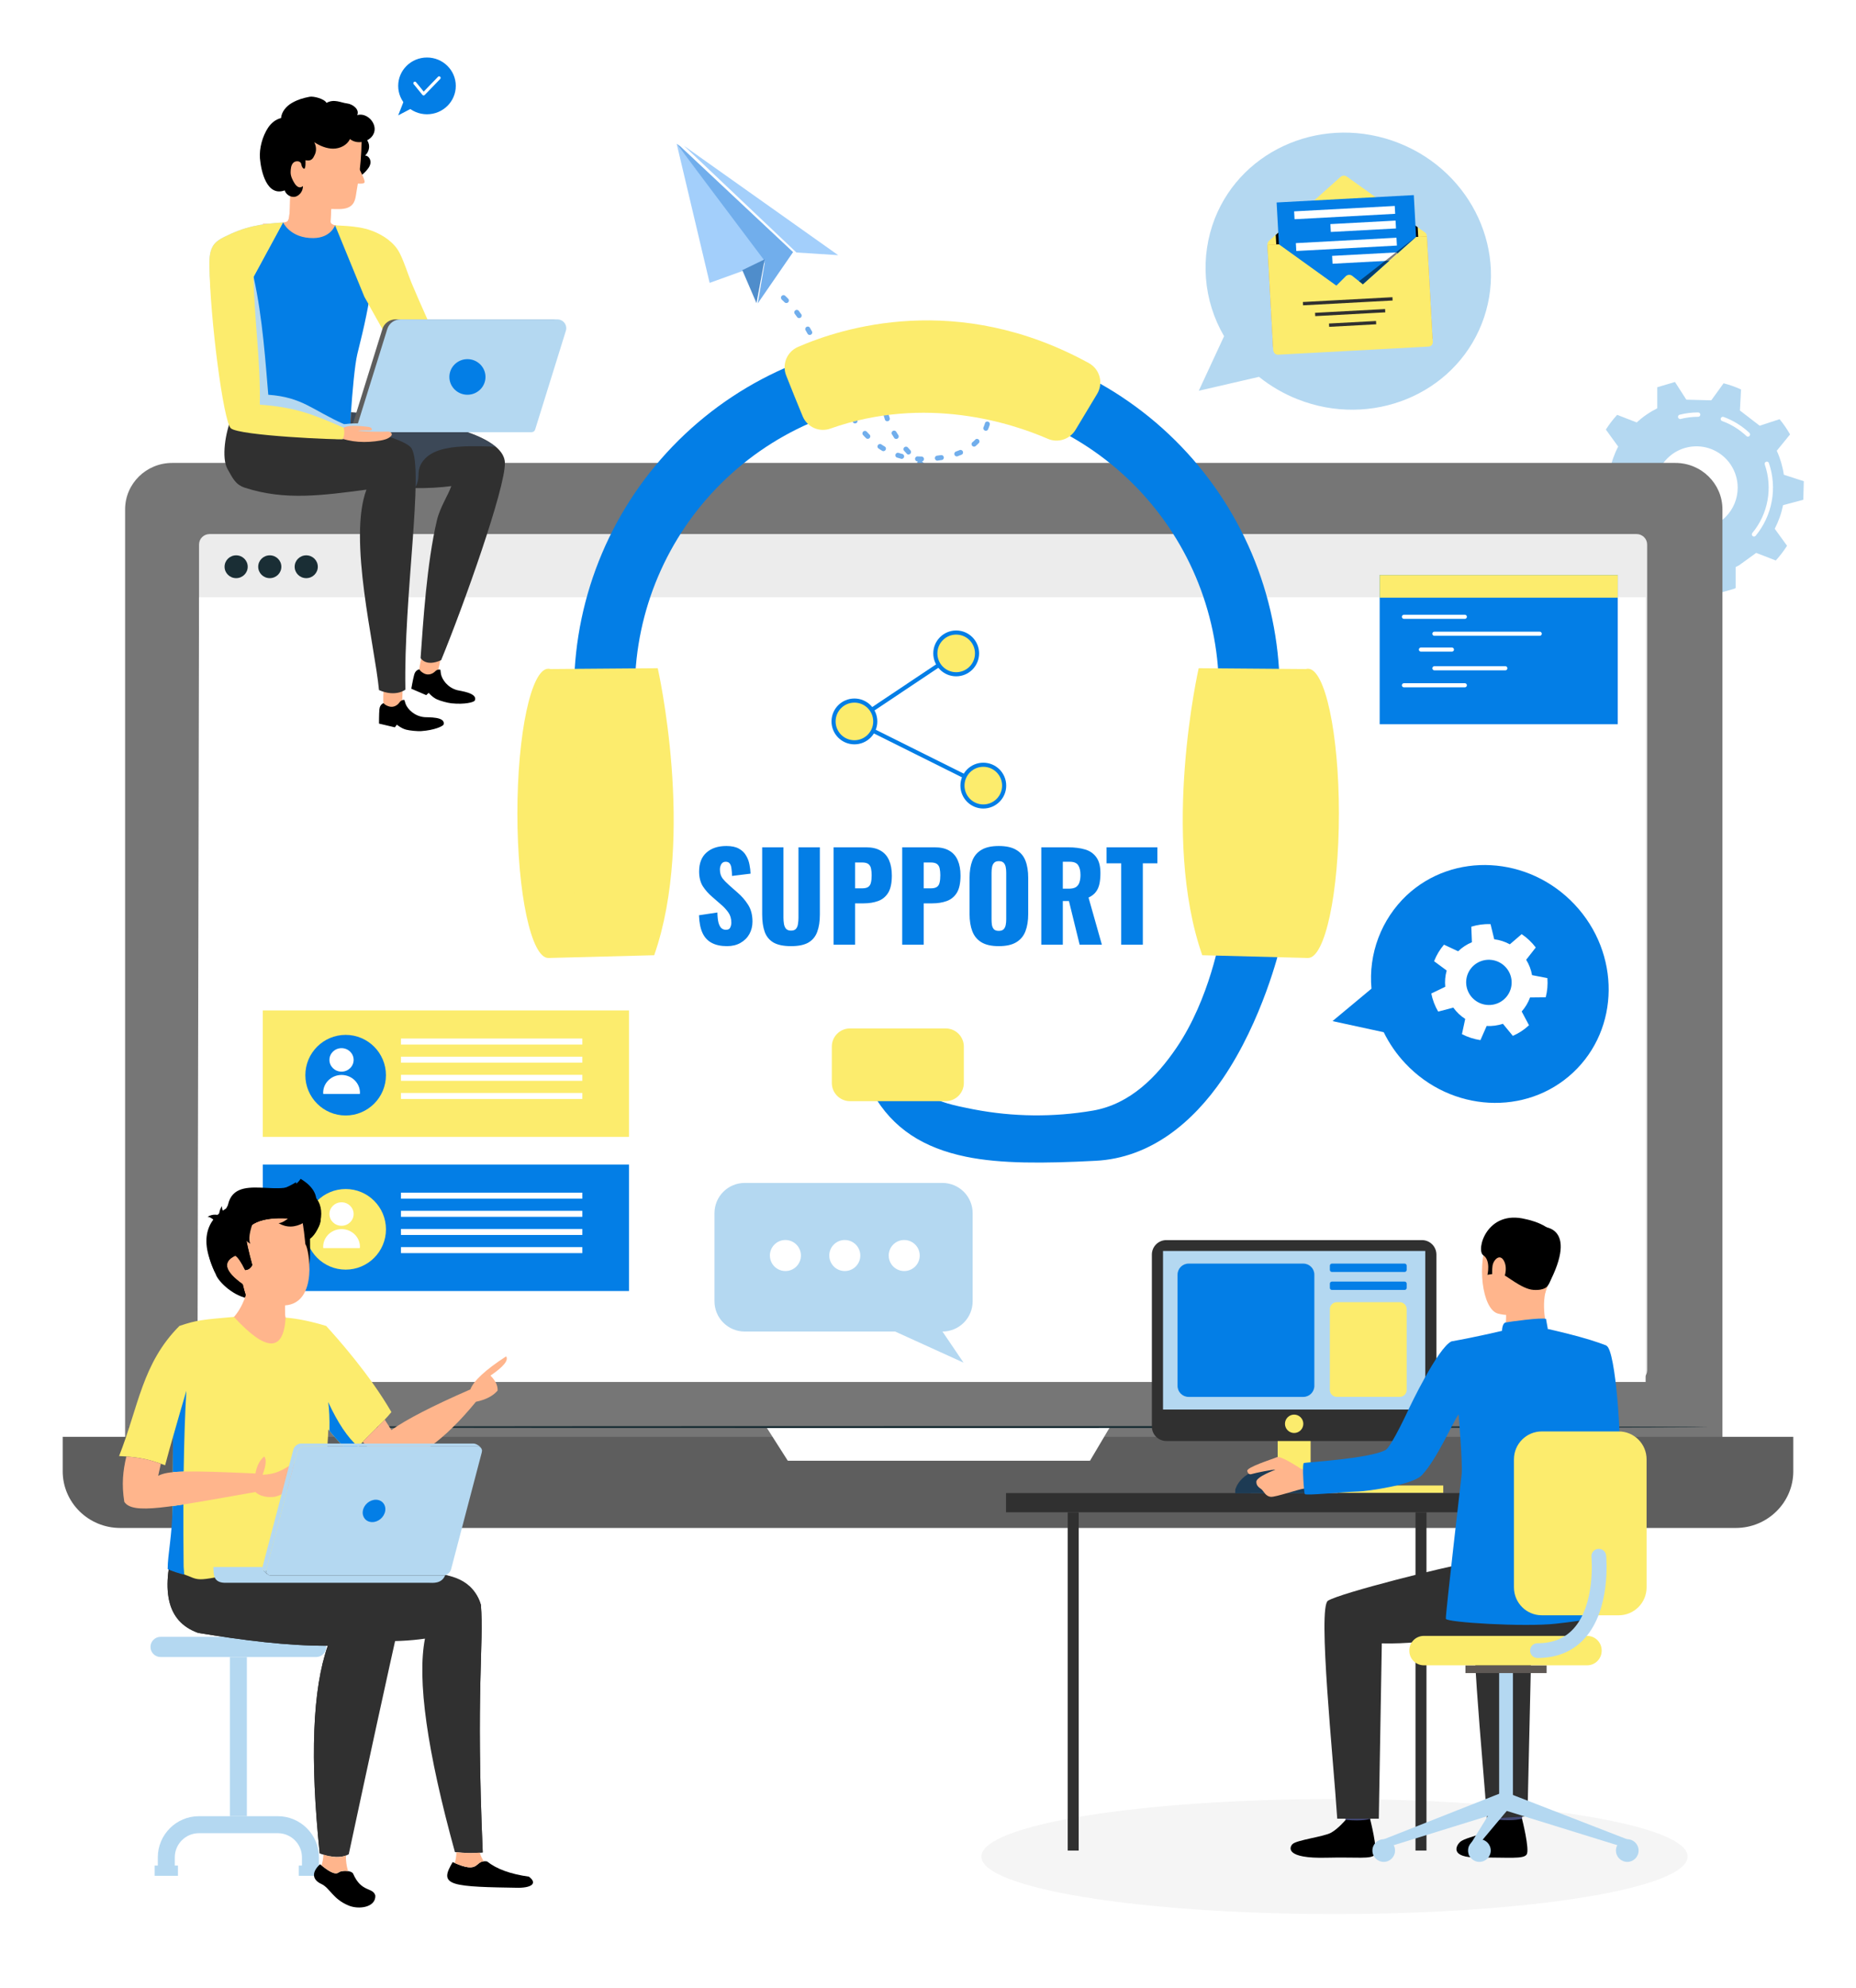 <svg width="452" height="484" viewBox="0 0 452 484" fill="none" xmlns="http://www.w3.org/2000/svg">
<path fill-rule="evenodd" clip-rule="evenodd" d="M164.792 35.001L186.91 63.779L172.821 68.871L164.792 35.001Z" fill="#A3CFFB"/>
<path fill-rule="evenodd" clip-rule="evenodd" d="M193.959 61.474L166.53 35.467L204.129 62.126L193.959 61.474Z" fill="#A3CFFB"/>
<path fill-rule="evenodd" clip-rule="evenodd" d="M193.142 61.377L184.531 73.875L186.298 63.613L164.789 35L165.628 35.582L193.142 61.377Z" fill="#71AEEC"/>
<path fill-rule="evenodd" clip-rule="evenodd" d="M184.225 73.793L180.781 65.773L186.235 63.137L184.225 73.793Z" fill="#4F8DCB"/>
<path fill-rule="evenodd" clip-rule="evenodd" d="M190.31 72.827C190.227 72.712 190.186 72.573 190.194 72.432C190.202 72.291 190.258 72.157 190.353 72.052C190.448 71.947 190.576 71.878 190.716 71.856C190.857 71.835 191 71.861 191.124 71.931C191.429 72.212 191.728 72.49 192.015 72.81C192.1 72.93 192.139 73.076 192.126 73.222C192.113 73.367 192.048 73.503 191.943 73.606C191.839 73.708 191.701 73.77 191.554 73.781C191.407 73.792 191.262 73.751 191.142 73.665C190.863 73.385 190.574 73.115 190.286 72.846L190.31 72.827ZM278.465 114.67C278.593 114.609 278.739 114.593 278.877 114.625C279.016 114.658 279.139 114.736 279.227 114.848C279.315 114.96 279.361 115.098 279.359 115.24C279.356 115.382 279.305 115.518 279.214 115.626L278.241 116.371C278.112 116.429 277.966 116.442 277.827 116.406C277.689 116.37 277.568 116.288 277.483 116.174C277.398 116.06 277.355 115.92 277.361 115.778C277.367 115.637 277.422 115.501 277.517 115.396L278.465 114.67ZM274.551 117.404C274.685 117.356 274.833 117.356 274.968 117.403C275.103 117.45 275.218 117.543 275.293 117.664C275.368 117.786 275.399 117.93 275.379 118.071C275.36 118.212 275.293 118.342 275.188 118.439C274.835 118.652 274.475 118.888 274.132 119.065C273.997 119.107 273.852 119.101 273.72 119.05C273.588 118.999 273.478 118.904 273.407 118.783C273.336 118.661 273.309 118.519 273.33 118.38C273.351 118.241 273.419 118.114 273.523 118.019C273.867 117.816 274.211 117.614 274.551 117.404ZM270.345 119.663C270.485 119.631 270.632 119.648 270.761 119.711C270.89 119.774 270.993 119.879 271.053 120.009C271.113 120.139 271.126 120.285 271.09 120.423C271.054 120.561 270.971 120.682 270.855 120.766L269.724 121.263C269.584 121.288 269.44 121.264 269.315 121.197C269.19 121.129 269.093 121.021 269.038 120.89C268.984 120.76 268.975 120.615 269.015 120.479C269.055 120.344 269.14 120.226 269.256 120.146C269.619 119.993 269.985 119.829 270.345 119.663ZM265.888 121.394C266.029 121.381 266.171 121.416 266.289 121.494C266.407 121.571 266.496 121.687 266.539 121.821C266.583 121.955 266.579 122.1 266.529 122.231C266.479 122.363 266.385 122.473 266.263 122.544C265.873 122.676 265.476 122.788 265.084 122.907C264.942 122.915 264.801 122.875 264.685 122.793C264.569 122.711 264.484 122.592 264.446 122.456C264.407 122.32 264.416 122.175 264.472 122.045C264.527 121.915 264.626 121.808 264.752 121.742C265.137 121.628 265.52 121.519 265.891 121.408L265.888 121.394ZM261.26 122.561C261.404 122.564 261.542 122.616 261.651 122.709C261.76 122.801 261.834 122.928 261.86 123.068C261.886 123.209 261.863 123.353 261.794 123.478C261.725 123.603 261.615 123.7 261.482 123.753L260.268 123.959C260.125 123.951 259.99 123.894 259.884 123.799C259.778 123.704 259.708 123.575 259.686 123.435C259.664 123.295 259.691 123.152 259.763 123.029C259.834 122.907 259.946 122.813 260.079 122.762C260.475 122.702 260.867 122.634 261.26 122.561ZM256.515 123.158C256.654 123.18 256.782 123.249 256.877 123.354C256.972 123.458 257.028 123.591 257.037 123.731C257.046 123.871 257.007 124.01 256.926 124.125C256.845 124.24 256.727 124.323 256.591 124.362L255.358 124.422C255.218 124.397 255.091 124.325 254.998 124.218C254.905 124.111 254.851 123.975 254.846 123.834C254.841 123.693 254.885 123.554 254.97 123.441C255.055 123.328 255.177 123.248 255.315 123.214L256.515 123.158ZM251.722 123.186C251.858 123.223 251.979 123.306 252.062 123.42C252.145 123.534 252.187 123.673 252.18 123.814C252.173 123.955 252.118 124.089 252.024 124.194C251.93 124.299 251.802 124.369 251.662 124.392L250.398 124.303C250.263 124.261 250.146 124.175 250.067 124.058C249.988 123.941 249.951 123.802 249.962 123.662C249.973 123.522 250.032 123.39 250.129 123.288C250.226 123.186 250.355 123.119 250.495 123.1L251.692 123.178L251.722 123.186ZM246.952 122.669C247.086 122.72 247.199 122.815 247.272 122.938C247.344 123.062 247.371 123.206 247.348 123.347C247.326 123.488 247.255 123.617 247.148 123.711C247.041 123.806 246.904 123.861 246.76 123.866L245.531 123.645C245.401 123.589 245.294 123.49 245.228 123.365C245.161 123.24 245.14 123.096 245.168 122.958C245.195 122.819 245.269 122.694 245.378 122.604C245.486 122.513 245.623 122.462 245.765 122.46L246.94 122.666L246.952 122.669ZM242.272 121.652C242.431 121.695 242.567 121.799 242.65 121.941C242.732 122.083 242.755 122.252 242.713 122.41C242.67 122.569 242.566 122.703 242.423 122.785C242.281 122.867 242.111 122.889 241.952 122.846C241.555 122.74 241.158 122.634 240.75 122.524C240.627 122.454 240.532 122.345 240.479 122.215C240.427 122.084 240.421 121.94 240.462 121.805C240.504 121.671 240.59 121.555 240.706 121.476C240.823 121.397 240.963 121.36 241.104 121.371C241.488 121.474 241.873 121.577 242.264 121.682L242.272 121.652ZM237.707 120.154C237.824 120.233 237.911 120.349 237.954 120.483C237.996 120.618 237.991 120.762 237.939 120.893C237.888 121.024 237.793 121.134 237.67 121.203C237.547 121.273 237.404 121.299 237.264 121.277C236.885 121.13 236.501 120.976 236.101 120.811C235.987 120.729 235.904 120.611 235.866 120.476C235.828 120.341 235.838 120.198 235.892 120.069C235.947 119.94 236.044 119.834 236.167 119.767C236.291 119.701 236.433 119.678 236.572 119.702L237.683 120.147L237.707 120.154ZM233.321 118.204C233.431 118.294 233.506 118.418 233.535 118.556C233.564 118.694 233.545 118.838 233.481 118.964C233.416 119.089 233.311 119.189 233.181 119.246C233.052 119.303 232.907 119.315 232.769 119.279L231.68 118.705C231.572 118.613 231.499 118.486 231.474 118.347C231.448 118.208 231.471 118.065 231.539 117.941C231.607 117.817 231.715 117.72 231.847 117.666C231.978 117.612 232.124 117.604 232.26 117.645L233.321 118.204ZM229.164 115.81C229.266 115.911 229.33 116.044 229.345 116.186C229.36 116.328 229.325 116.471 229.246 116.59C229.167 116.709 229.049 116.797 228.912 116.839C228.775 116.881 228.627 116.875 228.494 116.821L227.473 116.138C227.375 116.034 227.317 115.901 227.306 115.76C227.296 115.619 227.334 115.479 227.415 115.363C227.495 115.247 227.614 115.162 227.75 115.122C227.886 115.083 228.032 115.091 228.164 115.145C228.495 115.375 228.83 115.592 229.164 115.81ZM225.286 112.998C225.372 113.11 225.418 113.247 225.415 113.387C225.412 113.528 225.361 113.663 225.271 113.77C225.181 113.878 225.056 113.951 224.918 113.979C224.78 114.007 224.636 113.987 224.51 113.923L223.569 113.133C223.459 113.031 223.389 112.893 223.373 112.744C223.358 112.595 223.397 112.445 223.483 112.323L223.28 112.313C223.145 112.271 223.028 112.185 222.949 112.068C222.87 111.952 222.833 111.812 222.844 111.672C222.855 111.532 222.914 111.4 223.011 111.298C223.108 111.196 223.237 111.13 223.377 111.11C223.77 111.133 224.159 111.147 224.556 111.157C224.692 111.192 224.812 111.271 224.898 111.382C224.983 111.493 225.028 111.629 225.026 111.769C225.024 111.909 224.974 112.043 224.885 112.151C224.796 112.258 224.673 112.333 224.536 112.362L225.286 112.998ZM221.791 109.745C221.856 109.864 221.88 110.001 221.86 110.135C221.839 110.269 221.774 110.392 221.676 110.486C221.578 110.58 221.451 110.639 221.316 110.654C221.18 110.669 221.043 110.639 220.926 110.569C220.646 110.27 220.361 109.963 220.097 109.649C220.029 109.524 220.006 109.38 220.032 109.241C220.059 109.102 220.132 108.977 220.24 108.885C220.348 108.793 220.485 108.742 220.627 108.738C220.769 108.735 220.908 108.78 221.021 108.866C221.281 109.173 221.545 109.461 221.815 109.751L221.791 109.745ZM218.831 106.033C218.882 106.165 218.887 106.31 218.843 106.444C218.8 106.579 218.712 106.695 218.593 106.772C218.475 106.85 218.333 106.884 218.191 106.87C218.05 106.856 217.917 106.794 217.816 106.695C217.586 106.352 217.36 105.991 217.158 105.642C217.114 105.508 217.118 105.364 217.168 105.232C217.218 105.101 217.312 104.991 217.434 104.92C217.555 104.849 217.698 104.822 217.838 104.842C217.978 104.862 218.107 104.93 218.203 105.033C218.409 105.369 218.609 105.705 218.831 106.033ZM216.696 101.857C216.718 102 216.689 102.145 216.615 102.268C216.541 102.391 216.425 102.484 216.289 102.531C216.153 102.579 216.004 102.578 215.869 102.528C215.733 102.479 215.618 102.384 215.545 102.259C215.407 101.864 215.283 101.459 215.171 101.058C215.159 100.915 215.198 100.772 215.28 100.655C215.363 100.537 215.484 100.451 215.623 100.413C215.762 100.374 215.91 100.385 216.042 100.444C216.175 100.502 216.282 100.605 216.347 100.733C216.453 101.107 216.565 101.483 216.694 101.844L216.696 101.857ZM215.914 97.347C215.877 97.483 215.795 97.602 215.68 97.684C215.565 97.767 215.426 97.808 215.284 97.801C215.142 97.793 215.007 97.738 214.901 97.644C214.795 97.55 214.725 97.423 214.701 97.284C214.713 96.865 214.749 96.448 214.811 96.033C214.863 95.903 214.958 95.795 215.081 95.726C215.204 95.657 215.346 95.632 215.485 95.654C215.625 95.677 215.752 95.746 215.847 95.85C215.942 95.953 215.999 96.086 216.008 96.226C215.957 96.609 215.923 96.978 215.91 97.365L215.914 97.347ZM217.134 93.033C217.036 93.134 216.906 93.198 216.765 93.215C216.625 93.232 216.483 93.201 216.362 93.127C216.242 93.053 216.15 92.94 216.103 92.808C216.055 92.675 216.054 92.531 216.1 92.398C216.316 92.032 216.553 91.679 216.809 91.339C216.918 91.249 217.054 91.199 217.196 91.197C217.338 91.195 217.476 91.241 217.588 91.328C217.701 91.415 217.78 91.537 217.812 91.674C217.845 91.812 217.83 91.956 217.769 92.083C217.538 92.386 217.326 92.704 217.134 93.033ZM220.241 89.635C220.114 89.696 219.969 89.713 219.831 89.681C219.694 89.65 219.57 89.573 219.482 89.463C219.394 89.353 219.346 89.216 219.346 89.076C219.346 88.935 219.394 88.799 219.483 88.689C219.81 88.431 220.129 88.178 220.47 87.936C220.6 87.883 220.744 87.874 220.879 87.912C221.014 87.95 221.132 88.033 221.215 88.146C221.297 88.259 221.339 88.397 221.333 88.536C221.326 88.676 221.273 88.809 221.181 88.914C220.861 89.148 220.552 89.385 220.241 89.635ZM224.21 87.178C224.069 87.206 223.923 87.184 223.796 87.117C223.669 87.05 223.569 86.941 223.514 86.81C223.458 86.678 223.45 86.531 223.49 86.394C223.531 86.258 223.618 86.139 223.736 86.059C224.128 85.895 224.515 85.749 224.918 85.614C225.06 85.599 225.204 85.632 225.324 85.709C225.444 85.786 225.535 85.902 225.579 86.037C225.624 86.173 225.62 86.319 225.569 86.452C225.518 86.584 225.423 86.695 225.299 86.766C224.925 86.889 224.584 87.029 224.21 87.178ZM228.688 86.208C228.549 86.178 228.425 86.101 228.336 85.99C228.247 85.88 228.198 85.743 228.198 85.601C228.199 85.46 228.247 85.323 228.337 85.213C228.426 85.104 228.551 85.028 228.69 84.999C229.114 85.002 229.537 85.025 229.959 85.07C230.095 85.116 230.21 85.207 230.287 85.328C230.363 85.449 230.395 85.592 230.377 85.733C230.36 85.874 230.294 86.005 230.191 86.103C230.088 86.201 229.954 86.261 229.811 86.272C229.432 86.227 229.051 86.204 228.67 86.203L228.688 86.208ZM233.101 87.263C232.987 87.174 232.908 87.049 232.876 86.909C232.845 86.768 232.864 86.622 232.929 86.494C232.995 86.366 233.103 86.265 233.235 86.208C233.368 86.151 233.516 86.142 233.655 86.182C234.038 86.373 234.412 86.584 234.773 86.815C234.874 86.915 234.938 87.047 234.953 87.189C234.968 87.33 234.933 87.472 234.856 87.591C234.778 87.709 234.661 87.798 234.525 87.841C234.389 87.884 234.242 87.879 234.109 87.827C233.788 87.617 233.454 87.429 233.107 87.264L233.101 87.263ZM236.733 90.079C236.667 89.955 236.645 89.813 236.671 89.675C236.697 89.537 236.77 89.413 236.876 89.322C236.983 89.231 237.118 89.178 237.259 89.173C237.4 89.168 237.538 89.211 237.651 89.295C237.933 89.614 238.195 89.933 238.445 90.275C238.503 90.405 238.514 90.55 238.478 90.687C238.441 90.823 238.358 90.943 238.243 91.026C238.128 91.109 237.988 91.15 237.846 91.143C237.704 91.135 237.569 91.08 237.463 90.985C237.238 90.669 236.983 90.37 236.733 90.079ZM239.204 94.006C239.181 93.868 239.205 93.727 239.273 93.605C239.341 93.484 239.448 93.388 239.577 93.335C239.706 93.281 239.849 93.273 239.984 93.311C240.119 93.348 240.238 93.43 240.32 93.543C240.486 93.933 240.632 94.324 240.771 94.72C240.787 94.861 240.754 95.004 240.677 95.123C240.6 95.243 240.484 95.332 240.348 95.376C240.212 95.42 240.065 95.416 239.931 95.365C239.798 95.314 239.686 95.218 239.615 95.095C239.493 94.73 239.348 94.383 239.204 94.006ZM240.326 98.499C240.343 98.357 240.409 98.225 240.513 98.127C240.617 98.028 240.752 97.969 240.895 97.958C241.038 97.947 241.181 97.986 241.299 98.069C241.417 98.15 241.502 98.271 241.542 98.408C241.577 98.827 241.588 99.246 241.59 99.669C241.56 99.809 241.482 99.933 241.37 100.021C241.258 100.11 241.118 100.157 240.975 100.155C240.831 100.152 240.693 100.101 240.583 100.009C240.473 99.917 240.399 99.79 240.372 99.65C240.371 99.266 240.359 98.879 240.326 98.499ZM239.848 103.049C239.898 102.893 240.009 102.763 240.156 102.688C240.302 102.614 240.473 102.6 240.631 102.651C240.788 102.701 240.919 102.812 240.994 102.958C241.07 103.105 241.084 103.275 241.034 103.431C240.907 103.837 240.758 104.235 240.585 104.623C240.501 104.737 240.381 104.818 240.243 104.854C240.106 104.89 239.96 104.878 239.831 104.82C239.701 104.762 239.595 104.661 239.53 104.535C239.465 104.409 239.446 104.265 239.475 104.127C239.627 103.777 239.762 103.417 239.878 103.057L239.848 103.049ZM237.564 106.956C237.682 106.876 237.823 106.839 237.965 106.85C238.106 106.861 238.24 106.92 238.344 107.018C238.447 107.115 238.514 107.245 238.533 107.385C238.553 107.525 238.523 107.668 238.449 107.788C238.156 108.101 237.845 108.395 237.517 108.672C237.391 108.738 237.245 108.76 237.105 108.732C236.964 108.705 236.838 108.63 236.746 108.52C236.654 108.411 236.603 108.273 236.601 108.131C236.6 107.989 236.647 107.85 236.736 107.739C237.037 107.499 237.322 107.24 237.588 106.963L237.564 106.956ZM233.805 109.546C233.944 109.521 234.088 109.543 234.212 109.61C234.337 109.677 234.435 109.785 234.49 109.914C234.546 110.044 234.555 110.188 234.517 110.324C234.478 110.459 234.395 110.577 234.28 110.659C233.888 110.823 233.506 110.976 233.107 111.119C232.964 111.137 232.82 111.106 232.697 111.03C232.575 110.954 232.483 110.839 232.437 110.703C232.39 110.568 232.392 110.421 232.443 110.287C232.493 110.154 232.588 110.041 232.712 109.97C233.081 109.845 233.43 109.695 233.805 109.546ZM229.272 110.789C229.413 110.798 229.547 110.854 229.652 110.948C229.757 111.043 229.827 111.17 229.85 111.309C229.873 111.447 229.847 111.589 229.778 111.712C229.709 111.834 229.599 111.929 229.468 111.981L228.236 112.156C228.094 112.143 227.961 112.082 227.859 111.982C227.756 111.883 227.692 111.752 227.675 111.611C227.658 111.47 227.691 111.327 227.767 111.208C227.844 111.088 227.959 110.998 228.095 110.954C228.488 110.905 228.882 110.851 229.272 110.789ZM219.872 110.562C219.499 110.462 219.115 110.359 218.75 110.229C218.609 110.212 218.466 110.243 218.346 110.318C218.225 110.392 218.134 110.506 218.088 110.64C218.042 110.773 218.043 110.918 218.091 111.052C218.14 111.185 218.232 111.297 218.354 111.371C218.757 111.479 219.157 111.618 219.548 111.723C219.689 111.728 219.827 111.686 219.94 111.603C220.054 111.52 220.135 111.401 220.171 111.266C220.207 111.131 220.196 110.987 220.14 110.858C220.083 110.73 219.984 110.624 219.86 110.558L219.872 110.562ZM215.549 108.763C215.656 108.859 215.728 108.989 215.75 109.13C215.772 109.272 215.744 109.417 215.671 109.54C215.598 109.664 215.483 109.758 215.348 109.806C215.212 109.855 215.064 109.855 214.928 109.807C214.575 109.61 214.205 109.357 213.866 109.131C213.768 109.028 213.71 108.895 213.699 108.754C213.688 108.613 213.727 108.473 213.808 108.357C213.888 108.241 214.007 108.156 214.143 108.116C214.279 108.077 214.425 108.085 214.556 108.139C214.873 108.352 215.218 108.579 215.549 108.763ZM211.844 105.882C211.924 106.002 211.959 106.146 211.944 106.289C211.929 106.432 211.864 106.565 211.761 106.665C211.658 106.766 211.523 106.827 211.379 106.839C211.235 106.851 211.092 106.813 210.973 106.731C210.677 106.44 210.378 106.136 210.107 105.827C210.037 105.703 210.012 105.56 210.035 105.42C210.059 105.281 210.13 105.154 210.236 105.06C210.342 104.967 210.478 104.912 210.62 104.906C210.762 104.9 210.902 104.943 211.017 105.027C211.275 105.314 211.551 105.605 211.83 105.885L211.844 105.882ZM208.807 102.24C208.86 102.37 208.868 102.514 208.828 102.649C208.788 102.783 208.703 102.9 208.587 102.98C208.471 103.06 208.331 103.098 208.19 103.089C208.049 103.079 207.916 103.022 207.812 102.927C207.574 102.588 207.348 102.252 207.118 101.909C207.064 101.776 207.058 101.629 207.102 101.492C207.145 101.356 207.234 101.239 207.354 101.161C207.475 101.083 207.619 101.049 207.762 101.065C207.905 101.081 208.038 101.145 208.139 101.248C208.359 101.582 208.602 101.922 208.807 102.24ZM206.297 98.168C206.339 98.305 206.333 98.451 206.279 98.583C206.225 98.715 206.127 98.824 206.001 98.892C205.875 98.96 205.729 98.982 205.589 98.956C205.448 98.929 205.32 98.855 205.228 98.746L204.647 97.669C204.61 97.532 204.62 97.388 204.677 97.259C204.734 97.13 204.833 97.024 204.959 96.959C205.084 96.894 205.229 96.874 205.368 96.902C205.507 96.93 205.632 97.004 205.723 97.112C205.913 97.464 206.1 97.821 206.297 98.168ZM204.109 93.883C204.14 94.02 204.123 94.163 204.061 94.289C203.999 94.415 203.896 94.516 203.768 94.576C203.64 94.636 203.496 94.65 203.358 94.617C203.221 94.585 203.099 94.506 203.012 94.395L202.493 93.302C202.462 93.165 202.479 93.022 202.541 92.896C202.603 92.77 202.706 92.669 202.834 92.609C202.962 92.549 203.106 92.535 203.243 92.568C203.381 92.6 203.503 92.679 203.59 92.79L204.109 93.883ZM202.064 89.494C202.094 89.632 202.075 89.776 202.012 89.902C201.948 90.028 201.843 90.128 201.714 90.186C201.585 90.244 201.439 90.257 201.302 90.221C201.164 90.186 201.043 90.105 200.958 89.992L200.454 88.89C200.427 88.754 200.446 88.612 200.51 88.488C200.574 88.364 200.677 88.265 200.805 88.208C200.932 88.15 201.075 88.137 201.211 88.17C201.347 88.203 201.468 88.281 201.554 88.391L202.064 89.494ZM200.019 85.106C200.053 85.244 200.038 85.39 199.977 85.518C199.916 85.646 199.812 85.749 199.683 85.81C199.554 85.871 199.408 85.886 199.269 85.852C199.13 85.818 199.007 85.738 198.92 85.625L198.392 84.542C198.357 84.405 198.37 84.26 198.43 84.132C198.489 84.003 198.591 83.899 198.719 83.836C198.846 83.774 198.992 83.757 199.131 83.788C199.269 83.82 199.394 83.897 199.482 84.009L200.019 85.106ZM197.788 80.764C197.827 80.899 197.82 81.043 197.766 81.173C197.712 81.303 197.615 81.411 197.491 81.478C197.367 81.546 197.224 81.569 197.084 81.544C196.945 81.52 196.818 81.449 196.724 81.343L196.132 80.308C196.089 80.174 196.093 80.029 196.143 79.898C196.193 79.767 196.287 79.657 196.408 79.586C196.53 79.515 196.673 79.487 196.813 79.508C196.952 79.528 197.081 79.595 197.178 79.698L197.788 80.764ZM195.189 76.592C195.244 76.722 195.252 76.867 195.213 77.002C195.174 77.137 195.09 77.255 194.975 77.336C194.859 77.417 194.719 77.456 194.578 77.447C194.437 77.438 194.303 77.382 194.198 77.287C193.975 76.965 193.73 76.63 193.494 76.33C193.43 76.202 193.412 76.055 193.444 75.916C193.476 75.776 193.556 75.652 193.67 75.565C193.783 75.478 193.924 75.432 194.068 75.437C194.212 75.442 194.35 75.496 194.459 75.59C194.712 75.92 194.963 76.256 195.195 76.594L195.189 76.592Z" fill="#71AEEC"/>
<path fill-rule="evenodd" clip-rule="evenodd" d="M413.145 128.805C411.158 128.805 409.216 128.215 407.563 127.109C405.911 126.002 404.623 124.429 403.863 122.589C403.102 120.748 402.903 118.723 403.29 116.769C403.677 114.815 404.634 113.02 406.039 111.611C407.443 110.202 409.233 109.242 411.182 108.854C413.13 108.465 415.15 108.664 416.986 109.426C418.822 110.189 420.39 111.48 421.494 113.136C422.598 114.793 423.187 116.74 423.187 118.732C423.187 121.403 422.129 123.965 420.246 125.854C418.363 127.743 415.808 128.804 413.145 128.805ZM397.752 133.825C399.175 135.281 400.797 136.528 402.569 137.53L402.291 142.652L406.536 144.157L409.538 140.003L410.692 140.169H415.599L418.37 144.476L422.167 143.395L422.298 143.346L422.689 143.196V138.065L423.534 137.62L427.69 134.61L428.152 134.786L432.463 136.455C433.479 135.342 434.398 134.144 435.209 132.873L432.207 128.733C433.15 126.924 433.832 124.991 434.235 122.991L439.169 121.675L439.287 117.158L434.426 115.579C434.133 113.561 433.554 111.595 432.706 109.741L435.943 105.761C435.199 104.455 434.345 103.216 433.389 102.056L428.54 103.647L423.728 99.942L424.003 94.82C422.634 94.195 421.213 93.691 419.756 93.315L416.754 97.464L410.685 97.305L407.914 93L403.598 94.281V99.409C401.778 100.313 400.094 101.47 398.597 102.846L397.315 102.352L393.826 101.002C392.81 102.115 391.892 103.313 391.083 104.585L394.085 108.727C393.139 110.533 392.457 112.466 392.059 114.467L387.12 115.782L387 120.302L391.863 121.877C392.158 123.895 392.737 125.862 393.584 127.717L390.351 131.695C391.095 133.005 391.95 134.25 392.905 135.416L397.752 133.825Z" fill="#B4D8F1"/>
<path fill-rule="evenodd" clip-rule="evenodd" d="M427.163 130.629C427.062 130.629 426.963 130.601 426.878 130.547C426.793 130.492 426.725 130.415 426.683 130.324C426.64 130.232 426.624 130.131 426.637 130.03C426.65 129.93 426.692 129.836 426.756 129.759C428.646 127.478 429.918 124.748 430.45 121.832C430.981 118.916 430.755 115.911 429.793 113.108C429.766 113.041 429.754 112.969 429.756 112.897C429.758 112.825 429.775 112.754 429.805 112.689C429.835 112.624 429.878 112.565 429.932 112.517C429.985 112.469 430.048 112.432 430.116 112.409C430.184 112.386 430.256 112.376 430.328 112.382C430.399 112.387 430.469 112.407 430.533 112.441C430.596 112.474 430.653 112.52 430.698 112.576C430.744 112.632 430.777 112.696 430.797 112.765C431.813 115.742 432.05 118.93 431.484 122.025C430.917 125.119 429.568 128.016 427.564 130.437C427.516 130.497 427.455 130.545 427.385 130.578C427.316 130.612 427.24 130.629 427.163 130.629Z" fill="white"/>
<path fill-rule="evenodd" clip-rule="evenodd" d="M425.679 106.31C425.544 106.309 425.415 106.257 425.317 106.164C423.612 104.551 421.595 103.306 419.391 102.506C419.259 102.457 419.152 102.359 419.093 102.231C419.033 102.103 419.027 101.957 419.075 101.825C419.123 101.693 419.222 101.585 419.349 101.525C419.476 101.466 419.622 101.459 419.754 101.508C422.093 102.357 424.234 103.679 426.042 105.393C426.093 105.441 426.133 105.498 426.162 105.562C426.191 105.625 426.206 105.694 426.209 105.763C426.211 105.833 426.199 105.902 426.174 105.968C426.15 106.033 426.113 106.092 426.065 106.143C426.016 106.196 425.956 106.238 425.89 106.267C425.823 106.296 425.752 106.31 425.679 106.31Z" fill="white"/>
<path fill-rule="evenodd" clip-rule="evenodd" d="M409.17 102.017C409.042 102.014 408.92 101.966 408.824 101.88C408.729 101.794 408.668 101.677 408.652 101.55C408.637 101.422 408.667 101.294 408.739 101.187C408.81 101.081 408.917 101.004 409.041 100.97C410.506 100.599 412.012 100.411 413.523 100.412C413.596 100.407 413.668 100.417 413.737 100.442C413.805 100.466 413.868 100.505 413.921 100.555C413.974 100.604 414.016 100.665 414.045 100.732C414.074 100.798 414.089 100.871 414.089 100.943C414.089 101.016 414.074 101.088 414.045 101.155C414.016 101.222 413.974 101.282 413.921 101.332C413.868 101.382 413.805 101.42 413.737 101.445C413.668 101.469 413.596 101.48 413.523 101.475C412.1 101.474 410.682 101.65 409.302 101.998C409.259 102.01 409.215 102.016 409.17 102.017Z" fill="white"/>
<path d="M408.005 112.704H41.937C35.603 112.704 30.469 117.763 30.469 124.005V354.89C30.469 361.131 35.603 366.191 41.937 366.191H408.005C414.339 366.191 419.474 361.131 419.474 354.89V124.005C419.474 117.763 414.339 112.704 408.005 112.704Z" fill="#767676"/>
<path d="M15.27 349.817H436.728V358.194C436.728 365.811 430.454 372 422.717 372H29.28C21.551 372 15.27 365.818 15.27 358.194V349.817V349.817Z" fill="#5E5E5E"/>
<path d="M186.629 347.436L191.855 355.635H265.452L270.308 347.436H186.629Z" fill="white"/>
<path d="M51.047 130.023H398.562C399.987 130.023 401.136 131.164 401.136 132.56V333.615C401.136 335.019 399.979 336.151 398.562 336.151H51.047C49.622 336.151 48.473 335.011 48.473 333.615V132.56C48.473 131.156 49.63 130.023 51.047 130.023Z" fill="#ECECEC"/>
<path d="M400.765 336.453H48.094L48.472 145.427H400.765V336.453Z" fill="white"/>
<g filter="url(#filter0_d_218_7194)">
<path d="M393.98 138H336V174.338H393.98V138Z" fill="#037EE6"/>
<path d="M393.98 138H336V143.521H393.98V138Z" fill="#FCEC6D"/>
<path d="M341.91 148.178H356.735" stroke="white" stroke-linecap="round" stroke-linejoin="round"/>
<path d="M349.324 152.306H374.976" stroke="white" stroke-linecap="round" stroke-linejoin="round"/>
<path d="M346.047 156.163H353.589" stroke="white" stroke-linecap="round" stroke-linejoin="round"/>
<path d="M349.324 160.712H366.602" stroke="white" stroke-linecap="round" stroke-linejoin="round"/>
<path d="M341.91 164.851H356.735" stroke="white" stroke-linecap="round" stroke-linejoin="round"/>
</g>
<path fill-rule="evenodd" clip-rule="evenodd" d="M174 295.353C174 293.404 174.774 291.535 176.151 290.156C177.528 288.778 179.396 288.002 181.345 288H229.521C231.471 288.002 233.34 288.777 234.718 290.156C236.097 291.535 236.872 293.404 236.874 295.353V316.824C236.872 318.774 236.097 320.643 234.718 322.021C233.34 323.4 231.471 324.175 229.521 324.177L234.654 331.75L217.993 324.177H181.345C179.396 324.175 177.528 323.399 176.151 322.021C174.774 320.642 174 318.773 174 316.824V295.353Z" fill="#B4D8F1"/>
<path fill-rule="evenodd" clip-rule="evenodd" d="M191.267 301.89C192.015 301.889 192.747 302.109 193.37 302.524C193.993 302.938 194.48 303.529 194.767 304.22C195.055 304.911 195.131 305.672 194.985 306.406C194.84 307.14 194.481 307.815 193.952 308.345C193.423 308.874 192.749 309.235 192.016 309.382C191.282 309.528 190.521 309.454 189.829 309.168C189.137 308.882 188.546 308.397 188.13 307.775C187.714 307.153 187.492 306.421 187.492 305.673C187.492 304.671 187.89 303.71 188.597 303.001C189.305 302.292 190.265 301.892 191.267 301.89Z" fill="white"/>
<path fill-rule="evenodd" clip-rule="evenodd" d="M205.736 301.89C206.484 301.89 207.215 302.112 207.837 302.528C208.459 302.943 208.944 303.534 209.23 304.225C209.517 304.916 209.591 305.677 209.445 306.411C209.3 307.144 208.939 307.818 208.41 308.347C207.881 308.876 207.207 309.237 206.474 309.382C205.74 309.528 204.979 309.454 204.288 309.167C203.597 308.881 203.006 308.396 202.591 307.774C202.175 307.152 201.953 306.421 201.953 305.673C201.953 304.669 202.352 303.707 203.061 302.998C203.77 302.289 204.732 301.89 205.736 301.89Z" fill="white"/>
<path fill-rule="evenodd" clip-rule="evenodd" d="M220.2 301.89C220.949 301.889 221.681 302.109 222.304 302.524C222.927 302.938 223.413 303.529 223.701 304.22C223.988 304.911 224.064 305.672 223.919 306.406C223.774 307.14 223.414 307.815 222.886 308.345C222.357 308.874 221.683 309.235 220.949 309.382C220.215 309.528 219.454 309.454 218.763 309.168C218.071 308.882 217.48 308.397 217.064 307.775C216.648 307.153 216.426 306.421 216.426 305.673C216.426 304.671 216.823 303.71 217.531 303.001C218.239 302.292 219.199 301.892 220.2 301.89Z" fill="white"/>
<path d="M77.397 137.981C77.397 139.517 76.138 140.758 74.58 140.758C73.021 140.758 71.762 139.517 71.762 137.981C71.762 136.445 73.021 135.204 74.58 135.204C76.138 135.204 77.397 136.445 77.397 137.981Z" fill="#1A2E35"/>
<path d="M60.327 137.981C60.327 139.517 59.068 140.758 57.509 140.758C55.951 140.758 54.691 139.517 54.691 137.981C54.691 136.445 55.951 135.204 57.509 135.204C59.068 135.204 60.327 136.445 60.327 137.981Z" fill="#1A2E35"/>
<path d="M68.519 137.981C68.519 139.517 67.259 140.758 65.701 140.758C64.142 140.758 62.883 139.517 62.883 137.981C62.883 136.445 64.142 135.204 65.701 135.204C67.259 135.204 68.519 136.445 68.519 137.981Z" fill="#1A2E35"/>
<path d="M416.128 347.436C416.128 347.576 329.789 347.684 223.306 347.684C116.824 347.684 30.469 347.576 30.469 347.436C30.469 347.297 116.793 347.188 223.306 347.188C329.82 347.188 416.128 347.297 416.128 347.436Z" fill="#1A2E35"/>
<path d="M88.065 33.038C88.981 33.406 89.681 34.262 89.849 35.219C90.017 36.176 89.643 37.216 88.906 37.86C89.755 37.887 90.325 38.844 90.222 39.682C90.12 40.519 89.55 41.209 88.962 41.826C88.289 42.525 87.477 43.224 86.496 43.243C85.787 43.252 85.124 42.902 84.601 42.433C84.227 42.093 83.91 41.688 83.723 41.228C83.508 40.703 83.452 40.133 83.406 39.562C83.237 37.575 83.069 35.596 82.892 33.609C82.855 33.204 82.845 32.744 83.125 32.459" fill="black"/>
<path d="M70.714 46.141C70.583 48.717 70.77 53.208 70.013 53.879C69.266 54.542 63.99 54.523 63.99 54.523C63.99 54.523 75.495 65.216 76.27 64.627C77.045 64.038 87.27 55.821 84.973 55.398C82.676 54.974 80.425 55.066 80.491 53.889C80.556 52.72 80.622 51.542 80.687 50.374" fill="#FFBE9D"/>
<path d="M70.714 46.141C70.583 48.717 70.77 53.208 70.013 53.879C69.266 54.542 63.99 54.523 63.99 54.523C63.99 54.523 75.495 65.216 76.27 64.627C77.045 64.038 87.27 55.821 84.973 55.398C82.676 54.974 80.425 55.066 80.491 53.889C80.556 52.72 80.622 51.542 80.687 50.374" fill="#FFB58C"/>
<path d="M53.907 84.999L59.071 101.746L60.855 103.669C60.855 103.669 76.319 105.399 81.044 105.611C81.249 105.62 81.436 105.629 81.604 105.629C85.489 105.712 85.292 103.715 85.292 103.715C85.33 102.823 85.395 101.663 85.479 100.366C85.806 95.572 86.385 88.855 87.02 86.214C87.767 83.067 88.103 81.908 88.757 78.926C90.204 72.292 90.139 71.031 91.68 62.842L81.604 54.864C81.604 54.864 80.558 57.919 76.337 57.965C70.688 58.039 68.932 54.137 68.932 54.137L55.196 63.136L53.907 84.999V84.999Z" fill="#037EE6"/>
<path d="M70.519 43.804C70.827 45.101 71.219 46.38 71.705 47.622C72.592 49.904 73.909 50.723 76.355 50.779C78.073 50.815 79.801 50.861 81.519 50.898C82.845 50.926 84.489 50.972 85.553 50.061C86.609 49.159 86.636 47.632 86.87 46.371C87.169 44.761 87.412 43.151 87.598 41.531C87.963 38.356 88.121 35.154 88.056 31.952C88.056 31.511 88.037 31.069 87.944 30.646C87.906 30.471 87.85 30.287 87.72 30.167C87.561 30.011 87.318 29.965 87.103 29.928C83.882 29.422 80.604 29.219 77.336 29.311C75.029 29.376 72.583 29.643 70.762 31.032C68.922 32.431 68.054 34.703 67.269 36.857C67.139 37.206 67.045 37.666 67.353 37.878" fill="#FFB58C"/>
<path d="M107.422 159.67C107.422 159.67 106.88 162.863 106.451 163.958C106.021 165.053 102.379 164.041 102.146 163.342C101.903 162.633 103.294 157.443 103.294 157.443" fill="#FFB58C"/>
<path d="M100.875 164.234C100.558 165.412 100.166 167.676 100.166 167.676L103.798 169.24L104.396 168.688C104.396 168.688 105.302 169.764 106.413 170.27C107.244 170.648 109.028 171.135 109.933 171.227C113.108 171.568 115.443 170.979 115.63 170.546C116.414 168.734 112.203 168.246 111.372 168.034C108.972 167.409 107.636 165.403 107.384 164.096C107.197 163.148 107.44 162.983 106.899 163.01C106.899 163.01 106.432 162.983 105.993 163.434C105.32 164.115 104.312 164.427 103.406 164.023C102.893 163.792 102.407 163.452 102.117 162.964C102.117 162.964 101.193 163.066 100.875 164.243V164.234Z" fill="black"/>
<path d="M81.041 105.611L91.36 117.913C91.771 117.996 92.182 118.07 92.593 118.134C95.245 118.567 98.158 118.797 101.062 118.834C104.125 118.88 107.179 118.705 109.915 118.346C109.112 120.619 107.141 123.526 106.394 126.719C103.92 137.264 103.061 151.435 102.426 160.195C102.426 160.195 103.621 162.44 107.431 160.728C113.118 146.88 123.054 118.806 122.96 112.724C122.942 111.288 122.157 109.972 120.747 108.776C120.672 108.703 120.598 108.647 120.523 108.583C118.954 107.322 116.685 106.191 113.856 105.206C113.772 105.188 113.697 105.151 113.613 105.123C106.871 102.795 97.075 101.231 86.224 100.421C86.14 100.421 86.056 100.421 85.972 100.403C85.813 100.394 85.645 100.375 85.477 100.366C85.393 101.673 85.328 102.823 85.29 103.715C85.29 103.715 85.486 105.712 81.602 105.629C81.434 105.629 81.247 105.62 81.041 105.611V105.611Z" fill="#303030"/>
<g style="mix-blend-mode:multiply" opacity="0.35">
<path d="M81.043 105.611L91.362 117.913C91.772 117.996 92.183 118.07 92.594 118.134C95.442 118.613 98.244 118.834 101.064 118.834C101.372 118.254 101.652 117.656 101.783 117.021C101.96 116.174 101.867 115.291 102.016 114.444C102.306 112.788 103.52 111.38 104.977 110.515C106.433 109.641 108.133 109.236 109.814 108.97C113.605 108.371 120.067 108.73 120.749 108.776H120.805C120.711 108.712 120.618 108.638 120.524 108.583C118.629 107.249 116.35 106.135 113.857 105.206C113.773 105.188 113.698 105.151 113.614 105.123C104.65 101.857 92.958 100.863 86.226 100.421C86.142 100.421 86.058 100.421 85.974 100.403C85.805 100.394 85.637 100.384 85.479 100.375C85.394 101.673 85.329 102.823 85.292 103.715C85.292 103.715 85.488 105.712 81.603 105.629C81.435 105.629 81.248 105.62 81.043 105.611V105.611Z" fill="#5275A0"/>
</g>
<path d="M98.038 167.041C98.038 167.041 98.066 170.28 97.832 171.43C97.599 172.58 93.845 172.212 93.481 171.559C93.117 170.905 93.574 165.55 93.574 165.55" fill="#FFB58C"/>
<path d="M92.397 172.663C92.294 173.877 92.303 176.169 92.303 176.169L96.16 177.079L96.655 176.435C96.655 176.435 97.729 177.346 98.924 177.65C99.802 177.88 101.651 178.055 102.557 178C105.741 177.788 107.935 176.813 108.048 176.353C108.505 174.439 104.275 174.678 103.416 174.604C100.941 174.402 99.279 172.654 98.793 171.411C98.448 170.51 98.653 170.307 98.121 170.427C98.121 170.427 97.654 170.482 97.299 170.997C96.758 171.779 95.815 172.267 94.862 172.019C94.311 171.881 93.779 171.632 93.405 171.2C93.405 171.2 92.509 171.457 92.406 172.672L92.397 172.663Z" fill="black"/>
<path d="M56.398 101.747C54.886 105.216 53.886 111.5 55.409 114.187C56.744 116.543 57.37 118.006 59.648 118.742C69.36 121.917 78.558 120.61 89.24 119.211C84.712 131.256 91.276 157.067 92.294 168.007C96.403 169.802 98.728 167.897 98.728 167.897C98.261 145.629 103.294 114.518 100.25 109.2C98.401 105.961 76.279 101.691 75.84 101.747" fill="#303030"/>
<path d="M73.355 39.893C73.168 39.13 71.964 39.074 71.413 39.645C70.862 40.215 70.806 41.08 70.778 41.862C70.741 42.838 71.226 43.832 71.749 44.66C72.272 45.488 73.047 45.966 73.766 45.295C73.822 46.721 72.664 47.871 71.646 47.935C70.638 48 69.629 47.31 69.331 46.353C64.96 47.935 63.578 41.697 63.307 38.578C63.102 36.13 63.924 33.158 65.278 31.106C66.016 29.983 67.127 29.054 68.443 28.75C68.574 27.168 69.751 25.815 71.151 25.023C72.552 24.232 73.813 23.873 75.391 23.561C76.371 23.367 79.023 24.067 79.518 25.051C81.377 24.002 83.029 25.014 84.505 25.18C85.98 25.355 87.624 26.698 86.989 28.023C89.305 27.333 91.817 29.928 91.126 32.21C90.435 34.492 87.082 35.385 85.224 33.848C84.542 35.339 82.815 36.185 81.162 36.194C79.5 36.194 77.912 35.504 76.521 34.621C76.988 35.467 77.137 36.618 76.689 37.602C76.241 38.587 75.867 39.314 74.392 39.01C74.392 39.01 74.522 41.273 74 41.062C73.477 40.85 73.355 39.884 73.355 39.884V39.893Z" fill="black"/>
<path d="M102.922 96.106C97.03 87.742 93.883 81.144 88.757 72.301L81.603 54.855C81.603 54.855 84.013 54.984 84.48 55.021C86.487 55.177 88.532 55.435 90.437 56.134C93.173 57.128 95.993 58.968 97.32 61.591C98.505 63.937 99.234 66.486 100.233 68.906C101.354 71.611 102.549 74.289 103.744 76.967C106.125 82.276 108.563 87.567 110.57 93.033" fill="#FCEC6D"/>
<path d="M89.746 74.022L90.707 68.363L97.758 83.592L95.423 84.153L89.746 74.022Z" fill="#FCEC6D"/>
<path d="M55.858 62.842C55.26 73.636 55.578 84.466 56.848 95.204C57.212 98.25 57.763 101.286 58.034 104.341C58.071 104.737 57.436 104.811 57.343 104.433C56.68 101.82 56.362 99.106 56.026 96.437C55.69 93.769 55.419 91.063 55.213 88.377C54.793 82.948 54.625 77.51 54.709 72.071C54.756 68.998 54.924 65.915 55.148 62.851C55.185 62.401 55.895 62.391 55.867 62.851L55.858 62.842Z" fill="black"/>
<path d="M119.187 105.225H64.699V103.292H119.187V105.225Z" fill="#AABDE2"/>
<path d="M128.919 105.224H85.301L93.126 80.095C93.556 78.705 94.863 77.758 96.329 77.758H134.531C135.997 77.758 137.043 79.147 136.614 80.527L128.928 105.215L128.919 105.224Z" fill="#5E5E5E"/>
<path d="M129.461 105.224H86.496L94.321 80.095C94.751 78.705 96.049 77.758 97.524 77.758H135.727C137.193 77.758 138.238 79.147 137.809 80.527L130.32 104.599C130.208 104.967 129.862 105.215 129.47 105.215L129.461 105.224Z" fill="#B4D8F1"/>
<path d="M109.438 91.772C109.438 94.164 111.408 96.106 113.836 96.106C116.264 96.106 118.234 94.164 118.234 91.772C118.234 89.379 116.264 87.438 113.836 87.438C111.408 87.438 109.438 89.379 109.438 91.772Z" fill="#037EE6"/>
<path d="M61.75 67.397C64 77.408 64.71 88.947 65.335 96.106C73.758 96.722 76.121 99.906 83.844 103.292C83.844 103.292 89.941 102.298 90.576 104.562C90.95 105.869 83.442 106.908 83.442 106.908C76.289 106.945 58.948 103.642 57.678 103.292C56.399 102.942 51.151 77.463 51.002 64.636C50.983 62.814 51.048 60.836 52.197 59.419C52.804 58.674 53.663 58.158 54.522 57.726C59.555 55.186 63.281 54.496 68.931 54.147" fill="#B4D8F1"/>
<path d="M82.778 104.838C83.628 103.789 85.169 103.633 86.532 103.669C87.541 103.697 88.549 103.771 89.549 103.909C90.006 103.973 90.529 104.074 90.576 104.562C90.622 105.05 88.363 104.562 87.177 104.902C89.502 105.096 91.827 105.16 94.162 105.086C94.432 105.086 94.713 105.068 94.965 105.169C95.217 105.27 95.432 105.5 95.413 105.767C95.404 105.979 95.254 106.154 95.095 106.292C94.442 106.871 93.555 107.092 92.695 107.249C89.138 107.865 85.393 107.755 82.087 106.329" fill="#FFB58C"/>
<path d="M61.75 67.397C61.937 78.098 63.487 87.815 63.272 98.517C71.695 99.133 75.981 100.743 83.695 104.13C83.695 104.13 84.152 105.639 83.443 106.918C82.854 107.129 58.239 106.108 56.213 104.268C54.392 102.611 51.151 77.473 51.002 64.655C50.983 62.833 51.049 60.855 52.197 59.438C52.804 58.692 53.663 58.177 54.522 57.744C59.556 55.205 63.282 54.515 68.931 54.165" fill="#FCEC6D"/>
<path d="M86.553 39.387C86.553 39.387 89.149 43.877 88.757 44.457C88.355 45.037 85.301 44.457 85.301 44.457" fill="#FFB58C"/>
<path d="M100.289 26.349L96.974 28.088L98.636 23.837" fill="#037EE6"/>
<path d="M96.974 20.91C96.974 24.729 100.112 27.821 103.987 27.821C107.862 27.821 111 24.729 111 20.91C111 17.092 107.862 14 103.987 14C100.112 14 96.974 17.092 96.974 20.91Z" fill="#037EE6"/>
<path d="M101.035 20.257L103.164 22.861L106.937 18.96" stroke="white" stroke-width="0.75" stroke-linecap="round" stroke-linejoin="round"/>
<path d="M239.469 191.282L208.078 175.64L232.86 159.078" stroke="#037EE6" stroke-miterlimit="10"/>
<path d="M232.863 164.157C235.668 164.157 237.942 161.883 237.942 159.078C237.942 156.274 235.668 154 232.863 154C230.059 154 227.785 156.274 227.785 159.078C227.785 161.883 230.059 164.157 232.863 164.157Z" fill="#FCEC6D" stroke="#037EE6" stroke-miterlimit="10"/>
<path d="M208.078 180.719C210.883 180.719 213.157 178.445 213.157 175.64C213.157 172.836 210.883 170.562 208.078 170.562C205.274 170.562 203 172.836 203 175.64C203 178.445 205.274 180.719 208.078 180.719Z" fill="#FCEC6D" stroke="#037EE6" stroke-miterlimit="10"/>
<path d="M239.469 196.346C242.274 196.346 244.547 194.072 244.547 191.268C244.547 188.463 242.274 186.189 239.469 186.189C236.664 186.189 234.391 188.463 234.391 191.268C234.391 194.072 236.664 196.346 239.469 196.346Z" fill="#FCEC6D" stroke="#037EE6" stroke-miterlimit="10"/>
<path fill-rule="evenodd" clip-rule="evenodd" d="M139.797 225.332V167.332C140.041 144.703 149.201 123.085 165.289 107.17C181.376 91.255 203.092 82.329 225.722 82.329C248.351 82.329 270.067 91.255 286.155 107.17C302.242 123.085 311.403 144.703 311.647 167.332V225.332H296.837V167.332C296.615 148.617 289.025 130.744 275.712 117.588C262.4 104.433 244.438 97.055 225.722 97.055C207.006 97.055 189.044 104.433 175.731 117.588C162.419 130.744 154.829 148.617 154.607 167.332V225.332H139.797Z" fill="#037EE6"/>
<path fill-rule="evenodd" clip-rule="evenodd" d="M297.249 227.482C297.249 227.482 294.709 243.102 286.479 255.142C281.789 262.022 275.339 268.802 266.149 270.392C256.542 272.032 246.719 271.93 237.149 270.092C231.479 268.912 219.749 267.222 225.459 258.892C227.769 255.522 218.929 254.072 215.359 256.082C213.649 257.048 212.392 258.653 211.865 260.545C211.339 262.437 211.584 264.461 212.549 266.172C217.419 274.812 224.969 279.492 235.229 281.612C243.699 283.362 254.279 283.262 266.779 282.612C280.159 281.942 290.509 273.262 297.779 262.612C307.519 248.332 311.649 230.902 311.649 230.902C311.873 229.956 311.909 228.976 311.755 228.016C311.601 227.057 311.259 226.137 310.749 225.31C310.239 224.482 309.571 223.763 308.784 223.194C307.996 222.625 307.104 222.216 306.159 221.992C305.213 221.767 304.233 221.731 303.273 221.885C302.314 222.04 301.394 222.381 300.567 222.891C299.739 223.401 299.02 224.069 298.451 224.856C297.882 225.644 297.473 226.536 297.249 227.482Z" fill="#037EE6"/>
<path fill-rule="evenodd" clip-rule="evenodd" d="M318.602 162.892L291.922 162.682C291.922 162.682 282.632 203.512 292.792 232.562L318.552 233.232L318.602 162.892Z" fill="#FCEC6D"/>
<path fill-rule="evenodd" clip-rule="evenodd" d="M318.55 162.812C322.7 162.812 326.07 178.592 326.07 198.022C326.07 217.452 322.7 233.232 318.55 233.232C314.4 233.232 311.02 217.482 311.02 198.022C311.02 178.562 314.39 162.812 318.55 162.812Z" fill="#FCEC6D"/>
<path fill-rule="evenodd" clip-rule="evenodd" d="M133.461 162.892L160.181 162.682C160.181 162.682 169.471 203.512 159.321 232.562L133.551 233.232L133.461 162.892Z" fill="#FCEC6D"/>
<path fill-rule="evenodd" clip-rule="evenodd" d="M133.52 162.812C129.37 162.812 126 178.592 126 198.022C126 217.452 129.37 233.232 133.52 233.232C137.67 233.232 141.04 217.462 141.04 198.022C141.04 178.582 137.67 162.812 133.52 162.812Z" fill="#FCEC6D"/>
<path d="M230.298 250.382H207.008C204.561 250.382 202.578 252.365 202.578 254.812V263.662C202.578 266.108 204.561 268.092 207.008 268.092H230.298C232.745 268.092 234.728 266.108 234.728 263.662V254.812C234.728 252.365 232.745 250.382 230.298 250.382Z" fill="#FCEC6D"/>
<path fill-rule="evenodd" clip-rule="evenodd" d="M261.92 104.662C261.238 105.793 260.166 106.635 258.905 107.027C257.644 107.42 256.283 107.336 255.08 106.792C246.35 103.012 225.42 96.152 202.27 104.332C200.968 104.81 199.532 104.765 198.264 104.205C196.995 103.646 195.994 102.615 195.47 101.332C194.21 98.332 192.65 94.422 191.47 91.442C190.953 90.16 190.947 88.73 191.453 87.445C191.959 86.159 192.939 85.117 194.19 84.532C204.92 79.822 233.14 70.812 265.19 88.412C265.823 88.762 266.379 89.237 266.825 89.807C267.27 90.377 267.596 91.032 267.783 91.731C267.97 92.43 268.013 93.16 267.912 93.877C267.81 94.593 267.564 95.282 267.19 95.902C265.56 98.602 263.5 102.022 261.92 104.662Z" fill="#FCEC6D"/>
<path d="M177.049 230.351C175.566 230.351 174.327 230.088 173.332 229.561C172.337 229.034 171.586 228.224 171.078 227.132C170.571 226.019 170.288 224.585 170.229 222.829L174.708 222.156C174.727 223.17 174.815 223.99 174.971 224.614C175.147 225.239 175.381 225.688 175.674 225.961C175.986 226.234 176.357 226.371 176.786 226.371C177.332 226.371 177.683 226.185 177.84 225.814C178.015 225.444 178.103 225.053 178.103 224.644C178.103 223.668 177.869 222.848 177.4 222.185C176.932 221.502 176.298 220.819 175.498 220.136L173.449 218.351C172.551 217.59 171.79 216.731 171.166 215.775C170.561 214.799 170.259 213.599 170.259 212.175C170.259 210.165 170.854 208.633 172.044 207.579C173.234 206.506 174.854 205.969 176.903 205.969C178.171 205.969 179.186 206.184 179.947 206.613C180.728 207.043 181.313 207.608 181.703 208.311C182.113 208.994 182.386 209.726 182.523 210.506C182.679 211.267 182.767 211.999 182.786 212.701L178.279 213.258C178.259 212.555 178.21 211.95 178.132 211.443C178.074 210.916 177.937 210.516 177.722 210.243C177.508 209.95 177.176 209.804 176.727 209.804C176.239 209.804 175.878 210.009 175.644 210.418C175.43 210.828 175.322 211.238 175.322 211.648C175.322 212.526 175.527 213.248 175.937 213.814C176.366 214.36 176.922 214.936 177.605 215.541L179.566 217.268C180.601 218.146 181.469 219.141 182.172 220.253C182.893 221.365 183.254 222.741 183.254 224.38C183.254 225.492 183.001 226.507 182.493 227.424C181.986 228.322 181.264 229.034 180.327 229.561C179.41 230.088 178.318 230.351 177.049 230.351ZM192.641 230.351C190.826 230.351 189.401 230.059 188.367 229.473C187.352 228.868 186.64 228 186.23 226.868C185.821 225.717 185.616 224.312 185.616 222.653V206.291H190.797V223.444C190.797 223.931 190.836 224.419 190.914 224.907C190.992 225.395 191.158 225.795 191.411 226.107C191.684 226.419 192.094 226.575 192.641 226.575C193.206 226.575 193.616 226.419 193.87 226.107C194.124 225.795 194.28 225.395 194.338 224.907C194.416 224.419 194.455 223.931 194.455 223.444V206.291H199.665V222.653C199.665 224.312 199.451 225.717 199.021 226.868C198.612 228 197.899 228.868 196.885 229.473C195.87 230.059 194.455 230.351 192.641 230.351ZM202.999 230V206.291H210.96C212.385 206.291 213.556 206.564 214.473 207.111C215.39 207.638 216.073 208.418 216.522 209.452C216.97 210.467 217.195 211.706 217.195 213.17C217.195 215.004 216.892 216.409 216.288 217.385C215.683 218.341 214.863 219.004 213.829 219.375C212.795 219.746 211.634 219.931 210.346 219.931H208.238V230H202.999ZM208.238 216.272H209.994C210.638 216.272 211.126 216.155 211.458 215.921C211.79 215.687 212.004 215.336 212.102 214.867C212.219 214.399 212.278 213.804 212.278 213.082C212.278 212.477 212.229 211.95 212.131 211.501C212.053 211.033 211.848 210.662 211.517 210.389C211.185 210.116 210.668 209.979 209.965 209.979H208.238V216.272ZM219.721 230V206.291H227.682C229.106 206.291 230.277 206.564 231.194 207.111C232.112 207.638 232.795 208.418 233.243 209.452C233.692 210.467 233.917 211.706 233.917 213.17C233.917 215.004 233.614 216.409 233.009 217.385C232.404 218.341 231.585 219.004 230.55 219.375C229.516 219.746 228.355 219.931 227.067 219.931H224.96V230H219.721ZM224.96 216.272H226.716C227.36 216.272 227.848 216.155 228.18 215.921C228.511 215.687 228.726 215.336 228.824 214.867C228.941 214.399 228.999 213.804 228.999 213.082C228.999 212.477 228.95 211.95 228.853 211.501C228.775 211.033 228.57 210.662 228.238 210.389C227.906 210.116 227.389 209.979 226.687 209.979H224.96V216.272ZM243.233 230.351C241.457 230.351 240.052 230.039 239.018 229.415C237.984 228.79 237.242 227.893 236.793 226.722C236.345 225.551 236.12 224.156 236.12 222.536V213.726C236.12 212.087 236.345 210.692 236.793 209.54C237.242 208.389 237.984 207.511 239.018 206.906C240.052 206.282 241.457 205.969 243.233 205.969C245.028 205.969 246.443 206.282 247.477 206.906C248.531 207.511 249.282 208.389 249.731 209.54C250.18 210.692 250.404 212.087 250.404 213.726V222.536C250.404 224.156 250.18 225.551 249.731 226.722C249.282 227.893 248.531 228.79 247.477 229.415C246.443 230.039 245.028 230.351 243.233 230.351ZM243.233 226.634C243.779 226.634 244.179 226.497 244.433 226.224C244.687 225.951 244.852 225.6 244.93 225.17C245.009 224.741 245.048 224.302 245.048 223.853V212.438C245.048 211.97 245.009 211.531 244.93 211.121C244.852 210.692 244.687 210.34 244.433 210.067C244.179 209.794 243.779 209.657 243.233 209.657C242.725 209.657 242.345 209.794 242.091 210.067C241.838 210.34 241.672 210.692 241.594 211.121C241.516 211.531 241.477 211.97 241.477 212.438V223.853C241.477 224.302 241.506 224.741 241.564 225.17C241.643 225.6 241.799 225.951 242.033 226.224C242.286 226.497 242.686 226.634 243.233 226.634ZM253.593 230V206.291H260.12C261.72 206.291 263.105 206.467 264.276 206.818C265.447 207.169 266.354 207.804 266.998 208.721C267.662 209.618 267.993 210.896 267.993 212.555C267.993 213.531 267.915 214.399 267.759 215.16C267.603 215.921 267.31 216.585 266.881 217.15C266.471 217.697 265.876 218.155 265.096 218.526L268.345 230H262.93L260.325 219.375H258.832V230H253.593ZM258.832 216.36H260.295C261.037 216.36 261.613 216.233 262.022 215.98C262.432 215.706 262.715 215.326 262.871 214.838C263.047 214.331 263.135 213.726 263.135 213.023C263.135 212.009 262.949 211.218 262.578 210.653C262.208 210.087 261.525 209.804 260.53 209.804H258.832V216.36ZM273.051 230V210.184H269.48V206.291H281.861V210.184H278.32V230H273.051Z" fill="#037EE6"/>
<path fill-rule="evenodd" clip-rule="evenodd" d="M360.845 78.85C367.641 61.635 358.595 41.908 340.649 34.824C322.704 27.739 302.646 35.978 295.85 53.194C294.041 57.835 293.304 62.825 293.695 67.789C294.085 72.753 295.593 77.562 298.105 81.854L291.94 95.137L306.607 91.748C309.451 94.027 312.619 95.866 316.007 97.205C333.967 104.294 354.049 96.066 360.845 78.85Z" fill="#B4D8F1"/>
<path d="M309.847 60.474L346.455 58.498C346.669 58.495 346.876 58.427 347.05 58.302C347.223 58.178 347.354 58.003 347.425 57.801C347.496 57.6 347.504 57.382 347.446 57.176C347.389 56.97 347.27 56.787 347.106 56.651L345.237 55.318L343.731 54.247L327.98 42.978C327.757 42.823 327.488 42.747 327.216 42.762C326.945 42.777 326.686 42.881 326.481 43.059L312.063 55.944L310.673 57.185L308.988 58.692C308.832 58.845 308.729 59.042 308.691 59.257C308.654 59.472 308.685 59.693 308.78 59.889C308.874 60.086 309.028 60.248 309.22 60.352C309.411 60.457 309.631 60.5 309.847 60.474Z" fill="#FCEC6D"/>
<g style="mix-blend-mode:soft-light">
<path d="M310.686 57.197L311.011 63.122L345.58 61.257L345.251 55.324L343.748 54.248L312.075 55.955L310.686 57.197Z" fill="black"/>
</g>
<path d="M308.66 59.651L347.492 57.561L348.865 82.451L310.033 84.541L308.66 59.651Z" fill="#D8A03D"/>
<path d="M344.277 47.501L310.9 49.297L312.598 80.084C312.629 80.637 312.878 81.156 313.291 81.526C313.704 81.896 314.247 82.087 314.801 82.057L344.033 80.484C344.587 80.454 345.106 80.206 345.476 79.793C345.846 79.381 346.037 78.839 346.006 78.286L344.309 47.499L344.277 47.501Z" fill="#037EE6"/>
<path d="M315.165 51.461L339.668 50.142L339.773 52.056L315.271 53.374L315.165 51.461Z" fill="white"/>
<path d="M323.993 54.56L339.867 53.706L339.973 55.619L324.099 56.473L323.993 54.56Z" fill="white"/>
<path d="M315.587 59.193L340.09 57.874L340.195 59.788L315.693 61.107L315.587 59.193Z" fill="white"/>
<path d="M324.415 62.297L340.289 61.442L340.395 63.356L324.52 64.21L324.415 62.297Z" fill="white"/>
<path d="M347.497 57.568L348.92 83.344L310.085 85.434L308.663 59.658L311.494 59.507L328.817 71.963L344.862 57.706L347.497 57.568Z" fill="#FCEC6D"/>
<g style="mix-blend-mode:soft-light" opacity="0.5">
<path d="M344.738 57.715L328.719 70.225L330.232 70.721L344.738 57.715Z" fill="black"/>
</g>
<path d="M348.549 82.531L329.282 67.132C329.059 66.976 328.79 66.899 328.518 66.914C328.246 66.929 327.987 67.034 327.783 67.213L310.425 84.587C310.277 84.74 310.179 84.935 310.145 85.145C310.111 85.356 310.142 85.572 310.235 85.764C310.327 85.956 310.476 86.116 310.662 86.221C310.848 86.326 311.061 86.372 311.274 86.353L347.88 84.382C348.096 84.384 348.308 84.319 348.485 84.195C348.662 84.072 348.797 83.897 348.87 83.693C348.944 83.49 348.952 83.269 348.895 83.061C348.837 82.853 348.716 82.668 348.549 82.531Z" fill="#FCEC6D"/>
<path d="M320.26 76.158L337.32 75.24L337.365 76.047L320.305 76.965L320.26 76.158Z" fill="#303030"/>
<path d="M323.652 78.764L335.109 78.147L335.154 78.954L323.697 79.571L323.652 78.764Z" fill="#303030"/>
<path d="M317.298 73.529L339.105 72.356L339.15 73.163L317.342 74.337L317.298 73.529Z" fill="#303030"/>
<g filter="url(#filter1_d_218_7194)">
<path d="M152.187 245H63V275.781H152.187V245Z" fill="#FCEC6D"/>
</g>
<path d="M141.817 252.843H97.648V254.305H141.817V252.843Z" fill="white"/>
<path d="M141.817 257.26H97.648V258.723H141.817V257.26Z" fill="white"/>
<path d="M141.817 261.678H97.648V263.141H141.817V261.678Z" fill="white"/>
<path d="M141.817 266.095H97.648V267.558H141.817V266.095Z" fill="white"/>
<g filter="url(#filter2_d_218_7194)">
<path d="M92.989 260.768C92.989 266.185 88.594 270.58 83.176 270.58C77.758 270.58 73.363 266.185 73.363 260.768C73.363 255.35 77.758 250.955 83.176 250.955C88.594 250.955 92.989 255.35 92.989 260.768Z" fill="#037EE6"/>
</g>
<path d="M86.122 258.044C86.122 259.626 84.801 260.902 83.174 260.902C81.547 260.902 80.227 259.626 80.227 258.044C80.227 256.462 81.547 255.186 83.174 255.186C84.801 255.186 86.122 256.462 86.122 258.044Z" fill="white"/>
<path d="M78.699 266.043C78.699 266.147 78.722 266.244 78.729 266.341H87.631C87.631 266.237 87.661 266.14 87.661 266.043C87.661 263.7 85.743 261.797 83.348 261.715H83.012C80.617 261.804 78.699 263.7 78.699 266.043V266.043Z" fill="white"/>
<g filter="url(#filter3_d_218_7194)">
<path d="M152.187 282.534H63V313.316H152.187V282.534Z" fill="#037EE6"/>
</g>
<path d="M141.817 290.37H97.648V291.832H141.817V290.37Z" fill="white"/>
<path d="M141.817 294.787H97.648V296.25H141.817V294.787Z" fill="white"/>
<path d="M141.817 299.205H97.648V300.667H141.817V299.205Z" fill="white"/>
<path d="M141.817 303.623H97.648V305.085H141.817V303.623Z" fill="white"/>
<g filter="url(#filter4_d_218_7194)">
<path d="M83.184 308.107C88.603 308.107 92.996 303.714 92.996 298.294C92.996 292.875 88.603 288.482 83.184 288.482C77.764 288.482 73.371 292.875 73.371 298.294C73.371 303.714 77.764 308.107 83.184 308.107Z" fill="#FCEC6D"/>
</g>
<path d="M86.122 295.571C86.122 297.153 84.801 298.429 83.174 298.429C81.547 298.429 80.227 297.153 80.227 295.571C80.227 293.989 81.547 292.713 83.174 292.713C84.801 292.713 86.122 293.989 86.122 295.571Z" fill="white"/>
<path d="M78.699 303.57C78.699 303.674 78.722 303.771 78.729 303.868H87.631C87.631 303.764 87.661 303.667 87.661 303.57C87.661 301.227 85.743 299.324 83.348 299.242H83.012C80.617 299.331 78.699 301.227 78.699 303.57V303.57Z" fill="white"/>
<path fill-rule="evenodd" clip-rule="evenodd" d="M383.11 261.118C394.507 250.447 394.672 232.118 383.479 220.216C372.286 208.315 353.955 207.33 342.562 217.989C339.509 220.881 337.153 224.426 335.671 228.359C334.188 232.292 333.619 236.51 334.005 240.696L324.511 248.6L336.985 251.305C338.342 254.074 340.106 256.625 342.219 258.874C353.386 270.793 371.719 271.792 383.11 261.118Z" fill="#037EE6"/>
<path fill-rule="evenodd" clip-rule="evenodd" d="M360.904 244.41C359.861 244.073 358.941 243.435 358.26 242.579C357.579 241.723 357.168 240.687 357.078 239.601C356.989 238.515 357.225 237.428 357.758 236.478C358.29 235.528 359.094 234.757 360.069 234.264C361.043 233.77 362.144 233.576 363.233 233.705C364.321 233.834 365.348 234.28 366.183 234.989C367.018 235.697 367.625 236.635 367.926 237.683C368.226 238.732 368.208 239.845 367.873 240.88C367.423 242.269 366.436 243.421 365.13 244.083C363.823 244.745 362.303 244.863 360.904 244.41ZM356.033 251.777C357.445 252.503 358.965 252.995 360.535 253.234L362.054 249.786C363.395 249.857 364.737 249.677 366.009 249.254L368.429 252.197C369.878 251.56 371.21 250.686 372.367 249.611L370.583 246.256C371.472 245.257 372.164 244.099 372.62 242.844L376.435 242.805C376.83 241.281 376.968 239.701 376.844 238.13L373.108 237.413C372.874 236.086 372.388 234.814 371.675 233.667L374.011 230.68C373.058 229.413 371.898 228.314 370.58 227.428L367.702 229.905C366.521 229.26 365.23 228.842 363.895 228.673L362.998 224.988C361.411 224.932 359.827 225.143 358.313 225.612L358.461 229.403C357.21 229.914 356.071 230.66 355.105 231.6L351.658 229.992C350.636 231.192 349.822 232.552 349.25 234.019L352.318 236.286C351.955 237.571 351.837 238.914 351.97 240.244L348.57 241.882C348.878 243.432 349.444 244.92 350.246 246.286L353.931 245.318C354.716 246.408 355.699 247.341 356.83 248.069L356.033 251.777Z" fill="white"/>
<path d="M325 466C372.497 466 411 459.732 411 452C411 444.268 372.497 438 325 438C277.504 438 239 444.268 239 452C239 459.732 277.504 466 325 466Z" fill="#F5F5F5"/>
<path d="M320.995 363.472H351.484V361.661H320.995V363.472Z" fill="#FCEC6D"/>
<path d="M347.395 368.183H344.723V450.539H347.395V368.183Z" fill="#303030"/>
<path d="M304.578 363.732H325.77V361.145H304.578V363.732Z" fill="#CCBDB7"/>
<path d="M311.158 363.472H319.184V339.083H311.158V363.472Z" fill="#FCEC6D"/>
<path d="M245.001 368.183H362.418V363.5H245.001V368.183Z" fill="#303030"/>
<path d="M384.955 335.159C384.955 335.159 386.239 353.18 382.72 355.336C380.516 356.686 371.726 361.243 371.986 362.098C372.246 362.954 376.947 369.701 376.947 369.701C376.947 369.701 393.829 358.577 394.375 355.071C394.908 351.647 393.544 328.685 391.224 327.629C389.486 326.838 388.569 327.492 386.378 329.121C383.304 331.403 384.955 335.159 384.955 335.159Z" fill="#037EE6"/>
<path d="M354.187 340.304L352.699 339.752C352.699 339.752 354.556 335.393 355.364 335.499C356.296 335.62 357.462 335.929 357.462 335.929L354.187 340.304Z" fill="#EAD8CF"/>
<path d="M353.848 341.056C354.038 340.914 357.012 335.208 357.012 335.208L363.364 336.071L359.932 342.831L353.85 341.056H353.848Z" fill="#DA9B5B"/>
<path d="M364.184 439.294C364.184 439.294 364.709 442.94 364.773 443.488C364.838 444.034 370.612 443.166 370.612 443.166L371.081 438.825C371.081 438.825 364.904 438.782 364.184 439.294Z" fill="#424773"/>
<path d="M364.712 443.025C364.712 443.025 362.882 445.222 361.113 446.18C359.344 447.139 356.564 447.518 355.516 448.509C354.761 449.226 352.766 452.307 360.114 452.242C367.462 452.18 371.007 452.678 371.795 451.495C372.583 450.315 370.657 442.777 370.657 442.777C370.657 442.777 368.917 443.403 364.715 443.025H364.712Z" fill="black"/>
<path d="M327.184 439.33C327.184 439.33 327.709 442.975 327.773 443.524C327.838 444.073 333.612 443.202 333.612 443.202L334.081 438.861C334.081 438.861 327.904 438.817 327.184 439.33Z" fill="#424773"/>
<path d="M327.716 443.061C327.716 443.061 325.886 445.258 324.117 446.216C322.348 447.175 315.837 447.96 314.789 448.952C314.035 449.668 312.778 452.549 323.118 452.278C330.463 452.088 334.011 452.714 334.799 451.531C335.587 450.351 333.658 442.813 333.658 442.813C333.658 442.813 332.018 443.483 327.716 443.061V443.061Z" fill="black"/>
<path d="M382.807 376.311C382.807 376.311 361.814 379.867 357.074 380.611C352.331 381.356 326.624 387.757 323.408 389.708C320.849 391.261 324.749 428.549 325.661 442.777H335.787L336.52 400.1C348.673 400.404 357.344 397.256 366.193 398.601C375.042 399.945 382.419 401.857 388.042 394.309C388.042 394.309 388.25 377.958 382.807 376.309V376.311Z" fill="#303030"/>
<path d="M362.118 442.813L371.987 442.203L372.95 400.102C378.181 400.234 379.973 399.902 384.208 399.386L392.177 380.856C385.195 382.252 362.821 387.899 359.837 389.71C357.278 391.264 361.209 428.587 362.121 442.813H362.118Z" fill="#303030"/>
<path d="M373.142 297.575C373.142 297.575 365.446 295.447 362.511 301.424C359.576 307.403 360.907 318.733 364.784 319.8C368.662 320.866 374.241 319.637 375.85 315.917C377.459 312.197 378.744 306.911 378.36 303.487C377.974 300.063 375.186 298.392 373.144 297.575H373.142Z" fill="#FFB58C"/>
<path d="M366.797 318.607C366.797 318.607 366.882 323.154 366.38 324.123C365.878 325.091 377.095 324.849 377.095 324.849C377.095 324.849 375.327 319.39 376.331 314.74C377.324 310.137 366.797 318.61 366.797 318.61V318.607Z" fill="#FFB58C"/>
<path d="M376.937 313.017C376.937 313.017 376.337 314.235 373.433 314.039C370.529 313.841 366.7 310.337 365.467 310.023C364.234 309.711 364.162 309.008 364.162 309.008L363.511 310.167L362.246 310.361C362.246 310.361 363.104 306.849 361.235 305.61C359.365 304.374 362.076 294.411 371.543 296.815C371.543 296.815 378.768 298.139 378.866 302.176C378.964 306.213 378.338 310.876 376.935 313.014L376.937 313.017Z" fill="black"/>
<path d="M365.789 324.007C365.789 324.007 365.82 322.154 366.659 321.977C367.499 321.799 375.477 320.701 376.507 321.106L376.948 323.551C376.948 323.551 374.965 324.772 365.789 324.007V324.007Z" fill="#037EE6"/>
<path d="M363.482 308.181C363.698 306.664 365.421 304.92 366.41 307.285C367.398 309.65 365.743 313.091 364.636 312.906C363.529 312.72 363.191 310.24 363.482 308.181V308.181Z" fill="#FFB58C"/>
<path d="M332.372 345.884C332.372 345.884 332.379 345.884 332.384 345.884C332.328 345.91 332.317 345.912 332.372 345.884Z" fill="#323657"/>
<path d="M375.391 298.657C375.391 298.657 384.775 298.214 377.028 312.872L375.391 298.657Z" fill="black"/>
<path d="M396.296 447.806L395.598 449.772L366.105 440.629L367.519 436.648L396.296 447.806Z" fill="#B4D8F1"/>
<path d="M365.093 439.23H368.445V407.146H365.093V439.23Z" fill="#B4D8F1"/>
<path d="M356.886 407.331H376.656V405.44H356.886V407.331Z" fill="#5E5854"/>
<path d="M336.984 447.806L337.682 449.771L367.175 440.629L365.88 436.398L336.984 447.806Z" fill="#B4D8F1"/>
<path d="M357.762 449.56V451.848L367.172 440.629L365.877 436.398L357.762 449.56Z" fill="#B4D8F1"/>
<path d="M334.227 450.539C334.227 452.062 335.46 453.298 336.984 453.298C338.508 453.298 339.739 452.064 339.739 450.539C339.739 449.014 338.506 447.78 336.984 447.78C335.462 447.78 334.227 449.014 334.227 450.539Z" fill="#B4D8F1"/>
<path d="M357.527 450.539C357.527 452.062 358.761 453.298 360.285 453.298C361.809 453.298 363.042 452.064 363.042 450.539C363.042 449.014 361.809 447.78 360.285 447.78C358.761 447.78 357.527 449.014 357.527 450.539Z" fill="#B4D8F1"/>
<path d="M393.539 450.539C393.539 452.062 394.772 453.298 396.296 453.298C397.821 453.298 399.054 452.064 399.054 450.539C399.054 449.014 397.821 447.78 396.296 447.78C394.772 447.78 393.539 449.014 393.539 450.539Z" fill="#B4D8F1"/>
<path d="M346.751 405.438H386.526C388.477 405.438 390.059 403.855 390.059 401.903V401.81C390.059 399.858 388.477 398.276 386.526 398.276H346.751C344.8 398.276 343.218 399.858 343.218 401.81V401.903C343.218 403.855 344.8 405.438 346.751 405.438Z" fill="#FCEC6D"/>
<path d="M260.023 450.542H262.695V368.186H260.023V450.542Z" fill="#303030"/>
<path d="M346.292 350.833H284.045C282.098 350.833 280.52 349.253 280.52 347.306V305.445C280.52 303.497 282.098 301.918 284.045 301.918H346.292C348.238 301.918 349.816 303.497 349.816 305.445V347.306C349.816 349.253 348.238 350.833 346.292 350.833Z" fill="#303030"/>
<path d="M283.235 343.166H347.102V304.562H283.235V343.166Z" fill="#B4D8F1"/>
<path d="M316.749 348.223C317.621 347.349 317.621 345.933 316.749 345.06C315.876 344.187 314.461 344.187 313.588 345.06C312.715 345.933 312.715 347.349 313.588 348.223C314.461 349.096 315.876 349.096 316.749 348.223Z" fill="#FCEC6D"/>
<path d="M300.824 363.564V362.693C300.824 362.693 302.047 357.278 310.698 357.278C319.349 357.278 319.174 363.562 319.174 363.562H300.824V363.564Z" fill="#1D3B54"/>
<path d="M319.281 358.085C319.281 358.085 317.401 357.938 316.714 357.523C316.026 357.108 311.907 354.336 310.939 354.78C309.971 355.223 303.532 357.196 303.756 358.139C303.98 359.082 304.574 358.989 305.03 358.824C305.483 358.657 310.159 357.675 310.573 357.84C310.573 357.84 305.98 359.517 305.962 360.738C305.944 361.962 306.923 362.261 307.358 362.722C307.793 363.183 308.315 364.332 309.5 364.422C310.684 364.51 316.459 362.5 317.648 362.408C318.838 362.315 321.037 362.482 321.189 362.287C321.338 362.093 319.286 358.082 319.286 358.082L319.281 358.085Z" fill="#FFB58C"/>
<path d="M353.488 326.573C359.48 325.519 365.788 324.007 365.788 324.007L376.946 323.551C376.946 323.551 387.188 325.808 391.22 327.629C391.603 327.802 391.603 336.772 392.654 339.124L389.309 346.183C389.309 346.183 387.378 360.166 386.977 366.385C386.794 369.24 387.497 393.976 387.497 393.976C387.497 393.976 386.495 394.471 378.88 395.311C371.264 396.151 352.235 395.007 352.114 394.108C351.993 393.206 355.798 360.591 355.968 358.904C356.225 356.312 355.219 344.333 355.219 344.333C353.785 346.263 350.126 354.973 346.313 359.115C344.07 361.552 332.963 363.046 330.87 363.119C326.313 363.271 318 364.177 317.758 363.734C317.565 363.469 317.034 356.351 317.554 356.178C318.01 356.026 333.447 355.138 337.402 353.038C338.849 352.27 343.174 342.834 343.174 342.834C343.174 342.834 350.183 328.062 353.488 326.575V326.573Z" fill="#037EE6"/>
<path d="M394.216 393.26H375.483C371.739 393.26 368.699 390.218 368.699 386.472V355.284C368.699 351.539 371.739 348.496 375.483 348.496H394.216C397.959 348.496 401 351.539 401 355.284V386.474C401 390.22 397.959 393.263 394.216 393.263V393.26Z" fill="#FCEC6D"/>
<path d="M374.422 403.658C379.183 403.658 383.047 402.058 385.902 398.902C392.36 391.769 391.198 379.23 391.147 378.699C391.049 377.71 390.169 376.989 389.182 377.087C388.196 377.185 387.473 378.066 387.571 379.052C387.584 379.197 388.614 390.563 383.233 396.496C381.057 398.897 378.173 400.064 374.422 400.064C373.428 400.064 372.625 400.87 372.625 401.862C372.625 402.854 373.428 403.66 374.422 403.66V403.658Z" fill="#B4D8F1"/>
<path d="M342.07 309.676H324.372C324.093 309.676 323.867 309.449 323.867 309.171V308.143C323.867 307.864 324.093 307.638 324.372 307.638H342.07C342.348 307.638 342.574 307.864 342.574 308.143V309.171C342.574 309.449 342.348 309.676 342.07 309.676Z" fill="#037EE6"/>
<path d="M342.07 314.052H324.372C324.093 314.052 323.867 313.826 323.867 313.547V312.519C323.867 312.241 324.093 312.014 324.372 312.014H342.07C342.348 312.014 342.574 312.241 342.574 312.519V313.547C342.574 313.826 342.348 314.052 342.07 314.052Z" fill="#037EE6"/>
<path d="M340.875 340.09H325.564C324.626 340.09 323.864 339.328 323.864 338.39V318.726C323.864 317.788 324.626 317.025 325.564 317.025H340.875C341.812 317.025 342.574 317.788 342.574 318.726V338.39C342.574 339.328 341.812 340.09 340.875 340.09Z" fill="#FCEC6D"/>
<path d="M289.464 340.093H317.399C318.885 340.093 320.09 338.887 320.09 337.4V310.33C320.09 308.843 318.885 307.638 317.399 307.638H289.464C287.979 307.638 286.774 308.843 286.774 310.33V337.4C286.774 338.887 287.979 340.093 289.464 340.093Z" fill="#037EE6"/>
<path fill-rule="evenodd" clip-rule="evenodd" d="M76.993 398.502H39.113C37.759 398.502 36.649 399.612 36.649 400.966C36.649 402.319 37.759 403.426 39.113 403.426H76.993C78.347 403.426 79.457 402.319 79.457 400.966C79.457 399.612 78.347 398.502 76.993 398.502Z" fill="#B4D8F1"/>
<path fill-rule="evenodd" clip-rule="evenodd" d="M41.367 445.11C43.179 443.299 45.682 442.176 48.432 442.176H67.668C70.421 442.176 72.921 443.299 74.733 445.11C76.545 446.922 77.666 449.421 77.666 452.173V454.19H78.438V456.686H72.763V454.19H73.534V452.173C73.534 450.561 72.874 449.097 71.811 448.034C70.748 446.972 69.28 446.312 67.668 446.312H48.432C46.823 446.312 45.355 446.972 44.292 448.034C43.23 449.097 42.569 450.561 42.569 452.173V454.19H43.34V456.686H37.666V454.19H38.434V452.173C38.434 449.421 39.558 446.925 41.37 445.11H41.367Z" fill="#B4D8F1"/>
<path d="M55.986 403.426H60.121V442.176H55.986V403.426Z" fill="#B4D8F1"/>
<path fill-rule="evenodd" clip-rule="evenodd" d="M110.79 450.914C103.989 426.254 101.552 408.93 103.492 398.947C99.624 399.496 95.745 399.671 91.846 399.465C92.437 396.797 93.036 394.125 93.638 391.415C93.572 387.737 87.758 383.398 81.096 381.44C90.791 382.183 114.137 379.451 117.122 390.755C117.866 400.428 115.854 411.449 117.566 450.986C115.433 451.211 113.171 451.186 110.79 450.914V450.914Z" fill="#303030"/>
<path fill-rule="evenodd" clip-rule="evenodd" d="M48.253 397.546C40.275 394.68 39.19 386.738 42.7 374.735C45.583 377.093 52.87 378.083 64.566 377.7L64.294 378.741C64.281 378.785 64.278 378.835 64.272 378.882H51.247C51.286 380.868 51.208 382.929 54.147 383.051C63.473 381.656 97.452 376.838 98.023 391.415C93.803 410.267 90.051 427.549 84.934 451.438C83.211 452.404 80.852 452.329 77.858 451.214C75.461 428.051 76.118 411.205 79.831 400.68C69.964 400.716 59.438 399.374 48.253 397.548V397.546Z" fill="#303030"/>
<path fill-rule="evenodd" clip-rule="evenodd" d="M48.252 397.546C40.274 394.68 39.189 386.738 42.699 374.735C43.313 375.234 44.126 375.673 45.136 376.053C42.23 388.389 45.391 395.146 54.765 395.792C65.703 397.415 74.775 398.197 81.973 398.134C78.798 418.697 78.254 436.628 80.341 451.927C79.567 451.78 78.737 451.541 77.855 451.211C75.457 428.048 76.115 411.202 79.828 400.677C69.96 400.713 59.435 399.371 48.249 397.546H48.252Z" fill="#303030"/>
<path fill-rule="evenodd" clip-rule="evenodd" d="M72.571 313.036C64.432 315.982 59.213 316.268 56.907 313.891C54.568 313.344 53.038 311.272 52.328 307.666C49.906 302.173 51.978 293.399 55.386 297.743C58.203 290.537 69.51 294.717 75.884 290.72C79.755 293.247 78.282 299.497 75.501 301.61C75.61 308.798 75.218 312.637 72.568 313.039L72.571 313.036Z" fill="black"/>
<path fill-rule="evenodd" clip-rule="evenodd" d="M53.552 298.531C54.432 297.855 54.718 297.114 54.404 296.309C53.053 295.552 51.768 295.527 50.55 296.235C51.291 296.279 52.29 297.045 53.552 298.531V298.531Z" fill="black"/>
<path fill-rule="evenodd" clip-rule="evenodd" d="M55.23 296.637C54.603 297.336 54.029 297.491 53.507 297.1C53.185 295.783 53.374 294.623 54.076 293.622C53.987 294.293 54.37 295.3 55.23 296.637Z" fill="black"/>
<path fill-rule="evenodd" clip-rule="evenodd" d="M59.532 299.647C57.998 299.045 56.838 299.244 56.053 300.254C56.117 302.551 57.31 307.175 59.138 308.188C59.455 307.963 59.383 303.103 59.535 299.647H59.532Z" fill="#284191"/>
<path fill-rule="evenodd" clip-rule="evenodd" d="M60.108 297.427C57.517 298.687 56.662 299.818 57.542 300.831C61.454 301.408 65.198 300.983 68.777 299.56C66.621 299.763 63.733 299.05 60.108 297.427V297.427Z" fill="#284191"/>
<path fill-rule="evenodd" clip-rule="evenodd" d="M75.32 301.305C72.387 298.342 66.849 297.985 59.22 300.772C54.392 299.574 53.304 297.344 55.344 293.715C58.224 288.589 64.462 292.642 72.101 287.818C71.81 291.566 83.179 294.778 75.32 301.305Z" fill="black"/>
<path fill-rule="evenodd" clip-rule="evenodd" d="M56.973 303.827C58.998 303.394 58.807 307.55 58.654 309.611C58.355 313.661 53.787 304.501 56.973 303.827Z" fill="#FFB27D"/>
<path fill-rule="evenodd" clip-rule="evenodd" d="M73.649 298.892C67.055 298.035 62.077 298.49 59.949 301.652C60.218 303.577 60.795 306.088 61.692 309.175C61.306 309.908 60.737 310.293 59.988 310.324C59.05 308.49 58.265 307.4 57.632 307.045C54.493 308.454 55.084 310.623 59.402 313.555C59.658 314.568 59.902 315.403 60.132 316.066C56.244 315.195 52.995 311.722 52.537 310.218C48.003 301.286 53.059 297.513 55.764 296.137C56.958 287.288 69.808 295.108 76.246 290.845C78.804 294.379 75.644 298.809 73.646 298.889L73.649 298.892Z" fill="black"/>
<path fill-rule="evenodd" clip-rule="evenodd" d="M72.706 296.712C73.702 297.477 74.024 298.315 73.669 299.222C72.143 300.079 70.691 300.107 69.315 299.308C70.15 299.258 71.282 298.393 72.706 296.712V296.712Z" fill="#284191"/>
<path fill-rule="evenodd" clip-rule="evenodd" d="M54.989 321.689C56.133 321.775 57.234 320.355 57.55 319.93C58.763 318.316 59.54 316.415 59.848 315.35C59.612 314.643 59.365 313.747 59.107 312.668C54.709 309.533 54.11 307.214 57.303 305.711C57.947 306.091 58.746 307.259 59.701 309.211C60.464 309.181 61.041 308.768 61.435 307.985C60.528 304.684 59.937 302.005 59.659 299.946C61.827 296.568 66.896 296.085 73.609 296.998C73.92 298.87 74.178 300.853 74.375 302.951C75.21 303.761 77.644 317.264 69.397 317.814C69.358 318.485 69.416 319.259 69.43 319.733C69.438 320.158 69.452 320.993 69.879 321.126L70.587 321.312C70.515 331.273 65.656 333.187 54.989 321.692V321.689Z" fill="#FFB58C"/>
<path fill-rule="evenodd" clip-rule="evenodd" d="M73.608 296.997C66.899 296.085 61.829 296.567 59.662 299.946C59.936 302.007 60.528 304.687 61.435 307.985C61.041 308.77 60.464 309.178 59.701 309.208C58.746 307.256 57.947 306.088 57.303 305.708C54.109 307.208 54.709 309.53 59.107 312.665C59.365 313.747 59.614 314.637 59.848 315.347C55.891 314.415 52.583 310.704 52.117 309.095C47.502 299.552 52.65 295.522 55.402 294.049C56.62 284.598 69.751 292.77 73.206 287C80.435 291.327 75.637 296.906 73.608 296.992V296.997Z" fill="black"/>
<path fill-rule="evenodd" clip-rule="evenodd" d="M64.982 316.842C66.056 317.4 67.527 317.722 69.391 317.813C69.353 318.476 69.383 319.242 69.422 319.716C67.543 319.336 66.061 318.379 64.979 316.845L64.982 316.842Z" fill="#FFB58C"/>
<path fill-rule="evenodd" clip-rule="evenodd" d="M79.437 322.818C75.774 321.702 72.483 321.026 69.566 320.787C69.036 329.234 64.838 329.176 56.966 320.612C49.385 321.278 47.903 321.381 43.696 322.815C34.594 331.936 33.756 342.463 29 354.491C34.267 354.738 36.628 355.404 40.211 356.743C40.979 353.861 41.623 351.539 42.142 349.783C41.998 365.645 41.94 376.513 41.976 382.389C49.088 384.331 45.93 385.39 55.142 383.509C65.945 381.307 72.713 383.232 77.206 381.177C77.286 367.076 79.797 356.247 79.939 348.025C82.026 350.599 83.957 352.596 85.736 354.017C90.006 348.879 92.901 346.81 95.32 343.781C89.959 334.546 82.278 325.949 79.437 322.82V322.818Z" fill="#FCEC6D"/>
<path fill-rule="evenodd" clip-rule="evenodd" d="M114.544 338.272C105.393 342.258 98.985 345.556 95.322 348.161L93.694 345.634C92.181 347.226 90.452 348.785 88.344 351.049C90.294 353.19 92.384 354.949 94.82 356.436C101.177 355.723 108.209 350.671 115.904 341.281C118.301 340.779 120.061 339.869 121.19 338.552C121.251 337.34 120.668 336.127 119.447 334.912C122.639 332.729 123.912 331.17 123.26 330.227C118.26 333.473 115.354 336.152 114.544 338.277V338.272Z" fill="#FFB58C"/>
<path fill-rule="evenodd" clip-rule="evenodd" d="M44.658 366.275C43.726 366.422 42.843 366.549 42.014 366.669C41.972 373.662 40.812 378.544 40.834 382.028C41.658 382.414 43.962 383.224 44.866 383.335C44.861 382.885 44.725 381.845 44.722 381.404C44.663 376.053 44.641 371.013 44.658 366.275ZM87.25 352.258C84.683 350.017 82.241 346.377 79.924 341.342C80.185 343.095 80.288 345.442 80.235 348.383C82.208 350.785 84.042 352.663 85.738 354.014C86.259 353.387 86.764 352.802 87.25 352.258V352.258ZM45.382 338.615C44.253 342.427 43.171 346.152 42.144 349.784C42.116 352.846 42.091 355.728 42.069 358.419C42.818 358.347 43.692 358.297 44.73 358.272C44.838 350.827 45.055 344.272 45.382 338.615V338.615Z" fill="#037EE6"/>
<path fill-rule="evenodd" clip-rule="evenodd" d="M30.767 354.599C29.938 358.127 29.591 361.354 30.271 365.637C32.341 368.791 40.693 367.026 62.199 363.254C62.97 363.994 64.566 364.73 66.985 364.399C69.236 363.811 69.341 363.196 71.866 360.702C72.477 358.757 72.352 357.273 71.486 356.249C68.647 358.003 67.152 358.935 63.952 359.048C64.804 356.746 64.932 355.262 64.338 354.596C63.248 355.514 62.537 356.896 62.204 358.738C45.252 357.964 40.779 358.069 38.523 359.309C38.77 358.194 38.984 357.212 39.172 356.366C36.533 355.42 34.386 354.876 30.765 354.602L30.767 354.599Z" fill="#FFB58C"/>
<path fill-rule="evenodd" clip-rule="evenodd" d="M72.621 294.143C74.022 295.222 74.475 296.404 73.975 297.682C71.825 298.892 69.777 298.928 67.84 297.799C69.019 297.73 70.612 296.512 72.621 294.143V294.143Z" fill="black"/>
<path fill-rule="evenodd" clip-rule="evenodd" d="M61.875 296.865C60.252 296.154 59 296.324 58.115 297.375C58.087 299.844 59.036 301.655 60.959 302.815C60.454 301.752 60.76 299.766 61.875 296.867V296.865Z" fill="black"/>
<path fill-rule="evenodd" clip-rule="evenodd" d="M126.328 459.605C118.93 459.486 113.397 459.397 110.841 458.59C108.083 457.721 108.652 456.04 110.239 453.35C117.212 456.556 115.353 452.689 118.616 453.183C120.911 455.028 124.305 456.265 128.8 456.892C130.704 458.293 129.93 459.544 126.328 459.605V459.605Z" fill="black"/>
<path fill-rule="evenodd" clip-rule="evenodd" d="M103.684 383.052H103.978C109.552 383.099 115.291 384.455 117.12 390.758C117.863 400.431 115.852 411.452 117.566 450.989C116.293 451.122 114.975 451.167 113.612 451.125C110.096 437.38 101.738 403.662 111.156 389.135C108.945 386.791 106.456 384.763 103.684 383.052V383.052Z" fill="#303030"/>
<path fill-rule="evenodd" clip-rule="evenodd" d="M116.852 451.053C117.052 451.794 117.374 452.495 117.82 453.15C115.686 453.35 116.508 456.099 110.742 453.58C110.988 452.85 111.124 451.977 111.155 450.956C113.139 451.161 115.04 451.192 116.852 451.053V451.053Z" fill="#FFB58C"/>
<path fill-rule="evenodd" clip-rule="evenodd" d="M84.917 463.933C80.988 462.313 80.397 459.675 78.238 458.665C76.06 457.65 75.81 455.841 77.938 453.877C79.512 455.134 81.463 456.676 82.495 455.858C83.183 455.311 85.522 455.347 85.986 456.143C88.02 460.876 90.856 459.375 91.413 461.528C91.477 464.396 87.39 464.951 84.917 463.933V463.933Z" fill="black"/>
<path fill-rule="evenodd" clip-rule="evenodd" d="M84.246 451.755C84.212 453.014 84.384 454.276 84.762 455.544C83.918 455.411 82.908 455.527 82.492 455.858C81.534 456.612 79.789 455.347 78.291 454.157C78.535 453.478 78.698 452.604 78.782 451.533C80.977 452.221 82.797 452.296 84.246 451.758V451.755Z" fill="#FFB58C"/>
<path fill-rule="evenodd" clip-rule="evenodd" d="M116.211 352.13H74.224C73.397 352.13 72.542 352.804 72.326 353.631L64.856 382.07C64.636 382.896 65.136 383.573 65.965 383.573H107.953C108.779 383.573 109.634 382.896 109.851 382.07L117.321 353.631C117.537 352.804 117.038 352.13 116.211 352.13Z" fill="#B4D8F1"/>
<path fill-rule="evenodd" clip-rule="evenodd" d="M66.353 372.255L71.426 352.948C71.642 352.122 72.5 351.448 73.326 351.448H115.311C116.138 351.448 117.614 352.516 117.367 353.334C117.409 352.652 116.934 352.133 116.21 352.133H74.223C73.396 352.133 72.541 352.807 72.325 353.634L64.855 382.072C64.724 382.569 64.849 383.01 65.154 383.285C64.461 382.838 63.803 381.978 63.956 381.39L66.353 372.258V372.255Z" fill="#B4D8F1"/>
<path fill-rule="evenodd" clip-rule="evenodd" d="M65.962 383.573H107.947C108.102 383.573 108.258 383.548 108.41 383.506C107.575 385.673 105.302 385.351 104.414 385.346H54.638C51.941 385.229 52.01 383.34 51.977 381.515H63.937C63.898 382.094 64.511 382.866 65.155 383.279C65.358 383.462 65.632 383.57 65.965 383.57L65.962 383.573Z" fill="#B4D8F1"/>
<path fill-rule="evenodd" clip-rule="evenodd" d="M91.519 365.126C90.012 365.126 88.6 366.347 88.361 367.85C88.125 369.354 89.149 370.574 90.656 370.574C92.163 370.574 93.573 369.354 93.814 367.85C94.05 366.347 93.026 365.126 91.519 365.126Z" fill="#037EE6"/>
<defs>
<filter id="filter0_d_218_7194" x="332.025" y="136.013" width="65.93" height="44.287" filterUnits="userSpaceOnUse" color-interpolation-filters="sRGB">
<feFlood flood-opacity="0" result="BackgroundImageFix"/>
<feColorMatrix in="SourceAlpha" type="matrix" values="0 0 0 0 0 0 0 0 0 0 0 0 0 0 0 0 0 0 127 0" result="hardAlpha"/>
<feOffset dy="1.987"/>
<feGaussianBlur stdDeviation="1.987"/>
<feComposite in2="hardAlpha" operator="out"/>
<feColorMatrix type="matrix" values="0 0 0 0 0 0 0 0 0 0 0 0 0 0 0 0 0 0 0.25 0"/>
<feBlend mode="normal" in2="BackgroundImageFix" result="effect1_dropShadow_218_7194"/>
<feBlend mode="normal" in="SourceGraphic" in2="effect1_dropShadow_218_7194" result="shape"/>
</filter>
<filter id="filter1_d_218_7194" x="60" y="242" width="97.188" height="38.781" filterUnits="userSpaceOnUse" color-interpolation-filters="sRGB">
<feFlood flood-opacity="0" result="BackgroundImageFix"/>
<feColorMatrix in="SourceAlpha" type="matrix" values="0 0 0 0 0 0 0 0 0 0 0 0 0 0 0 0 0 0 127 0" result="hardAlpha"/>
<feOffset dx="1" dy="1"/>
<feGaussianBlur stdDeviation="2"/>
<feColorMatrix type="matrix" values="0 0 0 0 0 0 0 0 0 0 0 0 0 0 0 0 0 0 0.35 0"/>
<feBlend mode="normal" in2="BackgroundImageFix" result="effect1_dropShadow_218_7194"/>
<feBlend mode="normal" in="SourceGraphic" in2="effect1_dropShadow_218_7194" result="shape"/>
</filter>
<filter id="filter2_d_218_7194" x="70.363" y="247.955" width="27.625" height="27.625" filterUnits="userSpaceOnUse" color-interpolation-filters="sRGB">
<feFlood flood-opacity="0" result="BackgroundImageFix"/>
<feColorMatrix in="SourceAlpha" type="matrix" values="0 0 0 0 0 0 0 0 0 0 0 0 0 0 0 0 0 0 127 0" result="hardAlpha"/>
<feOffset dx="1" dy="1"/>
<feGaussianBlur stdDeviation="2"/>
<feColorMatrix type="matrix" values="0 0 0 0 0 0 0 0 0 0 0 0 0 0 0 0 0 0 0.09 0"/>
<feBlend mode="normal" in2="BackgroundImageFix" result="effect1_dropShadow_218_7194"/>
<feBlend mode="normal" in="SourceGraphic" in2="effect1_dropShadow_218_7194" result="shape"/>
</filter>
<filter id="filter3_d_218_7194" x="60" y="279.534" width="97.188" height="38.781" filterUnits="userSpaceOnUse" color-interpolation-filters="sRGB">
<feFlood flood-opacity="0" result="BackgroundImageFix"/>
<feColorMatrix in="SourceAlpha" type="matrix" values="0 0 0 0 0 0 0 0 0 0 0 0 0 0 0 0 0 0 127 0" result="hardAlpha"/>
<feOffset dx="1" dy="1"/>
<feGaussianBlur stdDeviation="2"/>
<feColorMatrix type="matrix" values="0 0 0 0 0 0 0 0 0 0 0 0 0 0 0 0 0 0 0.35 0"/>
<feBlend mode="normal" in2="BackgroundImageFix" result="effect1_dropShadow_218_7194"/>
<feBlend mode="normal" in="SourceGraphic" in2="effect1_dropShadow_218_7194" result="shape"/>
</filter>
<filter id="filter4_d_218_7194" x="70.371" y="285.482" width="27.625" height="27.625" filterUnits="userSpaceOnUse" color-interpolation-filters="sRGB">
<feFlood flood-opacity="0" result="BackgroundImageFix"/>
<feColorMatrix in="SourceAlpha" type="matrix" values="0 0 0 0 0 0 0 0 0 0 0 0 0 0 0 0 0 0 127 0" result="hardAlpha"/>
<feOffset dx="1" dy="1"/>
<feGaussianBlur stdDeviation="2"/>
<feColorMatrix type="matrix" values="0 0 0 0 0 0 0 0 0 0 0 0 0 0 0 0 0 0 0.09 0"/>
<feBlend mode="normal" in2="BackgroundImageFix" result="effect1_dropShadow_218_7194"/>
<feBlend mode="normal" in="SourceGraphic" in2="effect1_dropShadow_218_7194" result="shape"/>
</filter>
</defs>
</svg>
